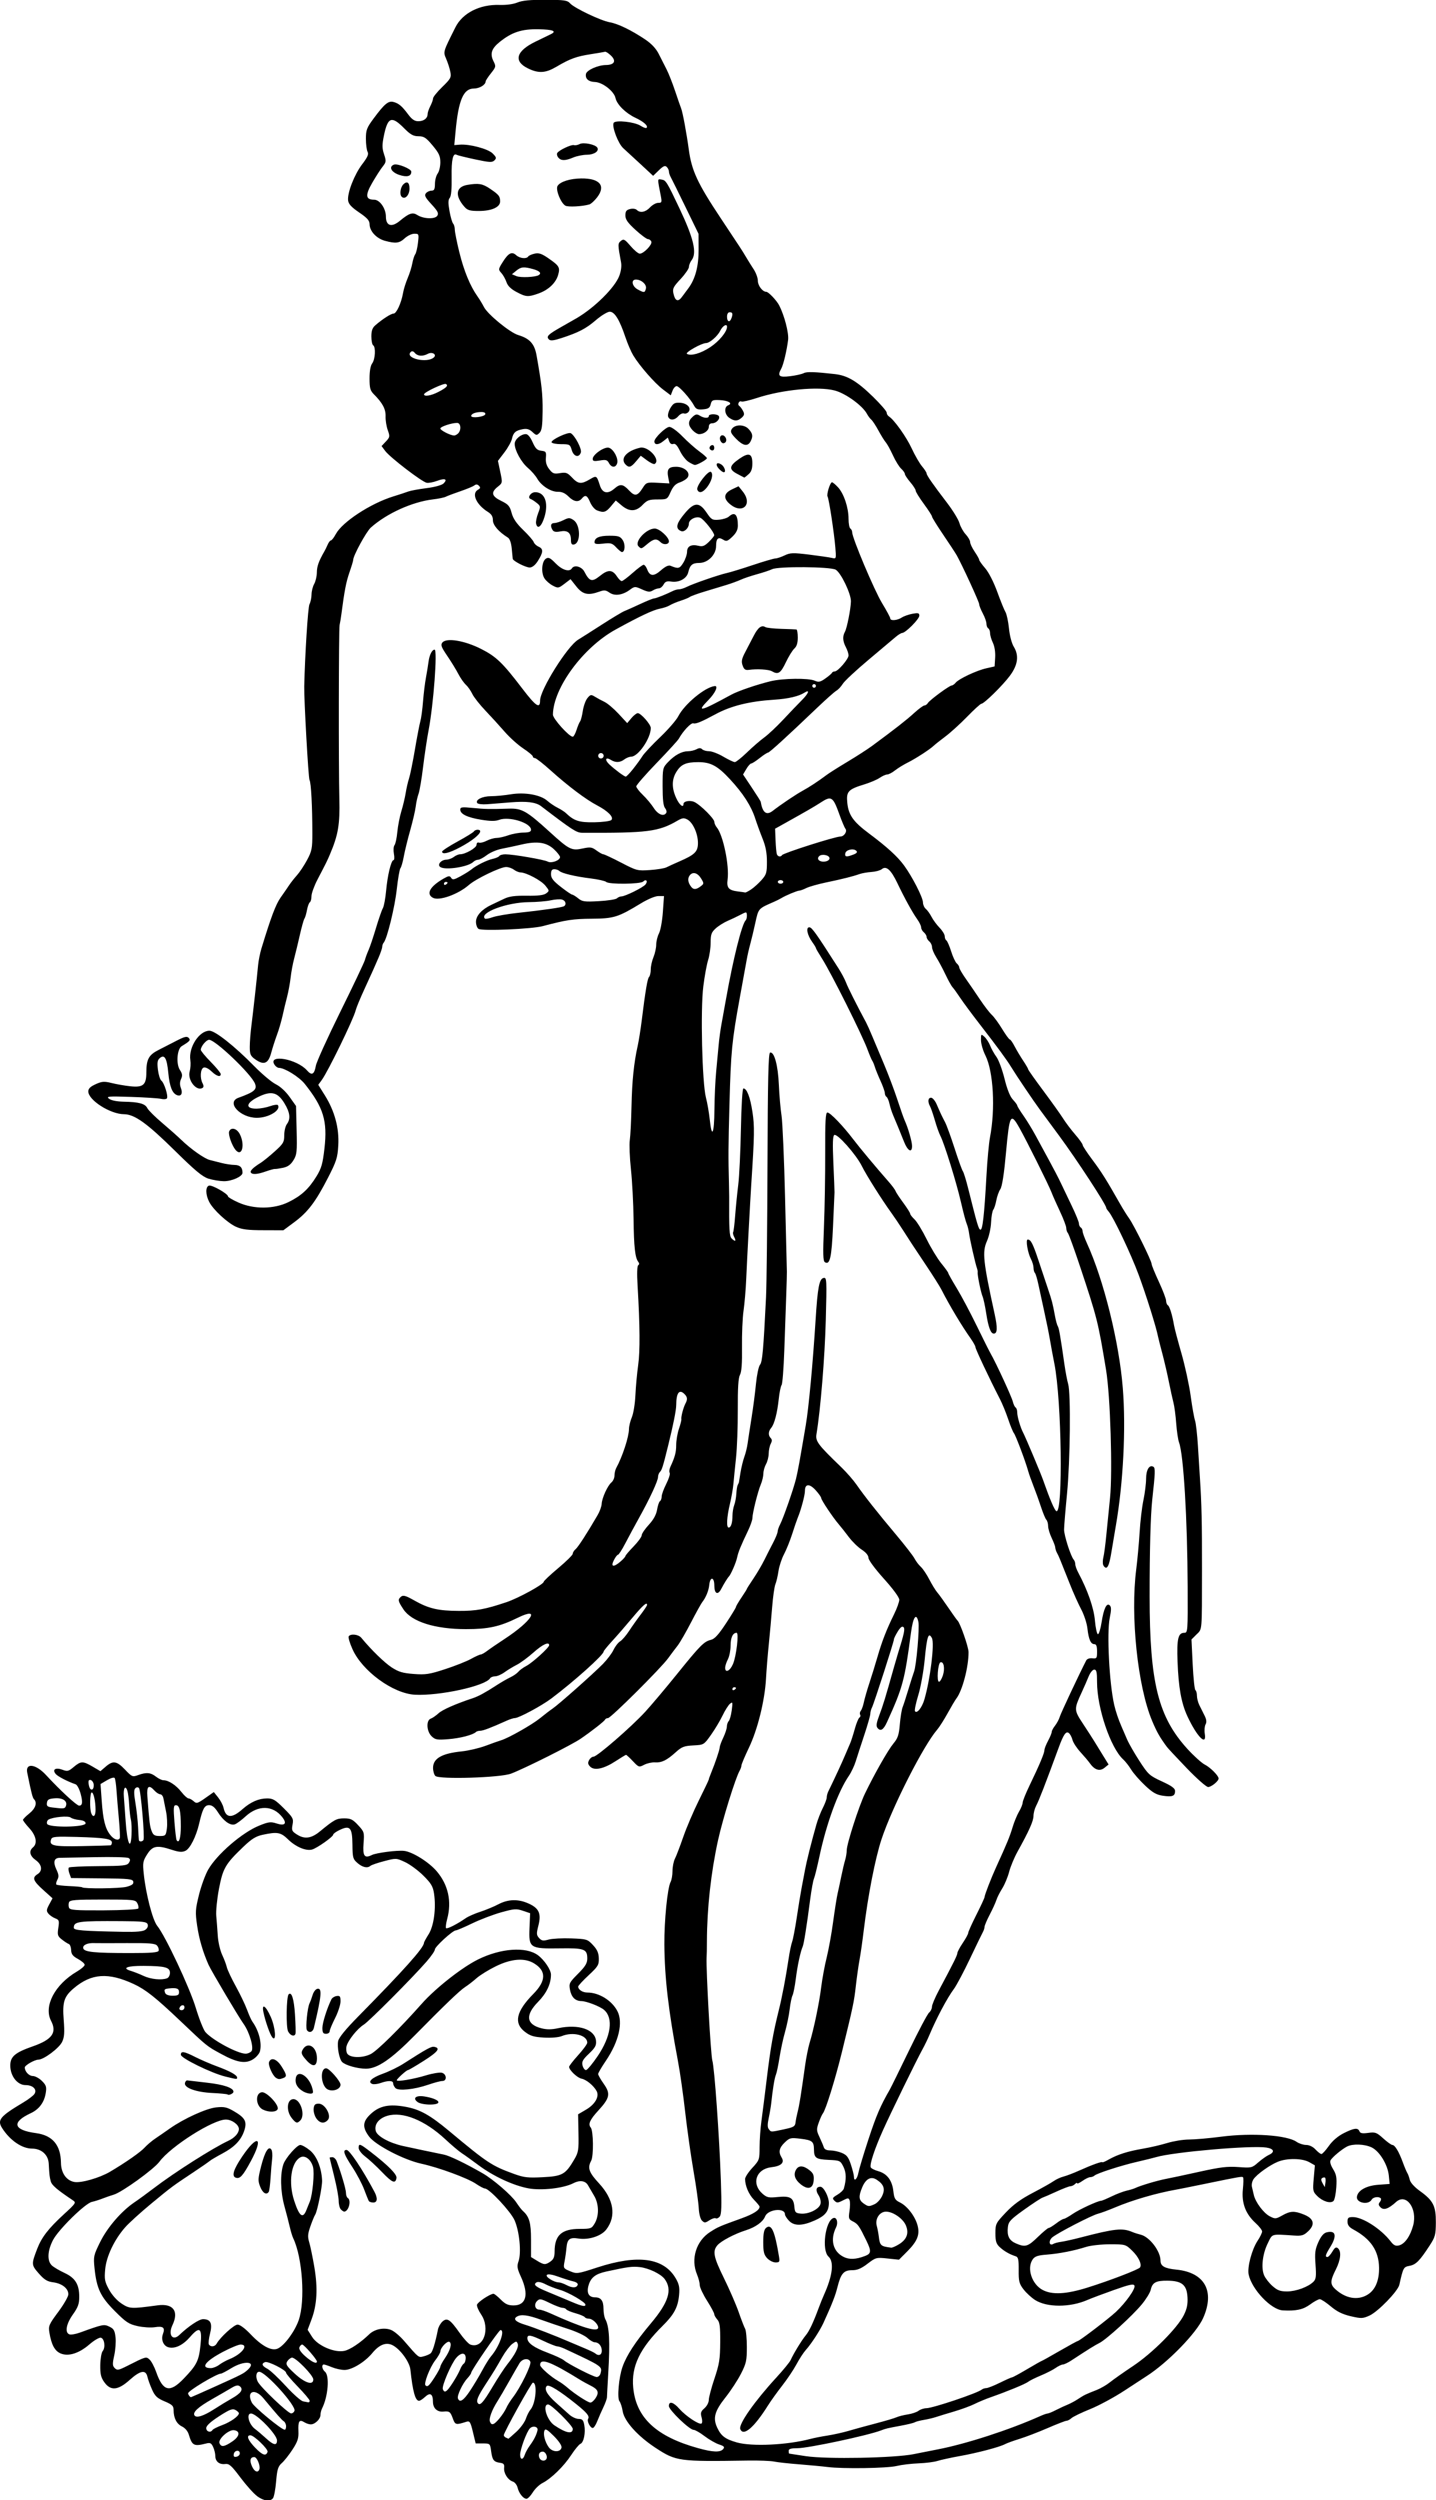 <?xml version="1.0"?>
<svg
    xmlns:rdf="http://www.w3.org/1999/02/22-rdf-syntax-ns#"
    xmlns="http://www.w3.org/2000/svg"
    xmlns:cc="http://creativecommons.org/ns#"
    xmlns:dc="http://purl.org/dc/elements/1.1/"
    xmlns:svg="http://www.w3.org/2000/svg"
    xmlns:inkscape="http://www.inkscape.org/namespaces/inkscape"
    xmlns:sodipodi="http://sodipodi.sourceforge.net/DTD/sodipodi-0.dtd"
    xmlns:ns1="http://sozi.baierouge.fr"
    xmlns:xlink="http://www.w3.org/1999/xlink"
    id="svg4322"
    viewBox="0 0 208.57 363.11"
    version="1.1"
  >
  <g
      id="layer1"
      transform="translate(1.673 -864.19)"
    >
    <path
        id="path4341"
        d="m35.664 1226.7c-0.49-0.362-1.58-1.577-2.422-2.701-1.299-1.735-1.632-2.03-2.204-1.957-0.849 0.109-1.436-0.366-1.436-1.161 0-0.338-0.142-0.926-0.315-1.306-0.26-0.57-0.434-0.662-0.988-0.52-1.815 0.463-2.07 0.332-2.559-1.315-0.138-0.464-0.537-0.935-0.968-1.141-0.79-0.379-1.231-1.232-1.231-2.382 0-0.614-0.193-0.803-1.303-1.272-1.073-0.453-1.394-0.753-1.82-1.699-0.284-0.632-0.59-1.475-0.679-1.874-0.238-1.068-1.038-0.925-2.579 0.461-1.692 1.521-2.763 1.617-3.682 0.33-0.491-0.688-0.606-1.179-0.587-2.492 0.013-0.9 0.17-1.812 0.348-2.026 0.444-0.535 0.259-1.848-0.275-1.949-0.236-0.045-0.98 0.395-1.653 0.978-1.502 1.3-3.039 1.783-4.174 1.313-0.85-0.352-1.345-1.265-1.632-3.011-0.163-0.99-0.077-1.193 1.288-3.03 0.804-1.083 1.463-2.232 1.463-2.552 0-0.843-0.916-1.571-2.189-1.738-0.883-0.116-1.306-0.375-2.104-1.284-1.086-1.238-1.093-1.343-0.237-3.575 0.649-1.693 1.647-2.979 3.947-5.086 1.674-1.534 1.736-1.633 1.238-1.967-2.332-1.563-3.062-2.191-3.214-2.764-0.172-0.649-0.196-0.858-0.293-2.582-0.071-1.27-1.069-2.162-2.418-2.162-1.461 0-3.188-1.177-4.332-2.952-0.774-1.201-0.348-1.721 3.084-3.768 0.729-0.435 1.449-0.988 1.599-1.23 0.403-0.646-0.236-1.274-1.295-1.274-1.194 0-2.221-1.313-2.221-2.84 0-1.306 0.679-1.883 3.292-2.797 2.786-0.974 3.516-1.995 2.636-3.683-1.113-2.134 0.537-5.285 3.757-7.175 0.616-0.362 1.12-0.801 1.119-0.976-0-0.175-0.437-0.555-0.969-0.845-0.757-0.412-0.975-0.695-0.998-1.299-0.016-0.425-0.167-0.818-0.335-0.874-0.168-0.056-0.619-0.348-1.002-0.649-0.624-0.491-0.679-0.666-0.524-1.696 0.156-1.04 0.114-1.17-0.448-1.384-0.341-0.13-0.785-0.435-0.988-0.679-0.317-0.382-0.302-0.566 0.114-1.337l0.482-0.894-1.355-1.218c-1.472-1.324-1.637-1.779-0.828-2.285 0.773-0.483 0.656-1.392-0.264-2.047-0.862-0.614-1.015-1.33-0.395-1.845 0.683-0.567 0.469-1.698-0.527-2.785-0.507-0.554-0.922-1.097-0.922-1.208 0-0.11 0.415-0.532 0.922-0.937 0.9-0.718 1.175-1.556 0.679-2.067-0.214-0.22-0.372-0.836-0.984-3.843-0.301-1.477 1.231-1.291 2.729 0.333 2.038 2.208 4.458 4.446 4.808 4.446 0.482 0 0.546-0.504 0.219-1.727-0.182-0.68-0.51-1.299-0.729-1.375-1.206-0.418-2.595-1.141-2.9-1.508-0.534-0.643-0.003-0.978 0.97-0.611 0.737 0.278 0.9 0.239 1.656-0.398 1.036-0.871 1.336-0.876 2.752-0.047l1.125 0.659 0.766-0.659c1.064-0.915 1.608-0.83 2.813 0.437 0.997 1.048 1.081 1.083 1.889 0.791 1.202-0.435 1.827-0.381 2.593 0.221 0.369 0.29 0.865 0.527 1.103 0.527 0.735 0 1.822 0.711 2.592 1.695 0.405 0.517 0.87 0.941 1.033 0.941 0.164 0 0.501 0.185 0.751 0.41 0.414 0.375 0.559 0.336 1.692-0.461l1.238-0.871 0.627 0.785c0.345 0.432 0.698 1.106 0.784 1.497 0.333 1.518 1.195 1.58 2.758 0.199 1.181-1.044 2.366-1.559 3.589-1.559 0.825 0 1.188 0.217 2.411 1.44 1.341 1.341 1.428 1.504 1.266 2.369-0.159 0.846-0.097 0.976 0.694 1.469 1.073 0.668 2.049 0.528 3.26-0.468 2.116-1.74 2.434-1.911 3.543-1.911 0.943 0 1.246 0.148 2.025 0.988 0.887 0.956 0.912 1.043 0.789 2.655-0.14 1.831 0.135 2.211 1.216 1.677 0.647-0.32 3.654-0.706 4.66-0.599 1.231 0.131 3.633 1.634 4.774 2.987 1.657 1.965 2.178 4.366 1.499 6.905-0.174 0.65-0.247 1.25-0.163 1.334 0.154 0.154 1.623-0.592 2.85-1.448 0.362-0.253 1.311-0.67 2.108-0.928 0.797-0.258 1.982-0.749 2.633-1.091 1.438-0.756 2.901-0.79 4.416-0.103 1.502 0.682 1.846 1.466 1.403 3.194-0.299 1.168-0.288 1.378 0.102 1.808 0.371 0.41 0.59 0.446 1.39 0.225 0.522-0.144 1.998-0.221 3.281-0.172 2.254 0.087 2.359 0.12 3.153 0.969 0.617 0.661 0.828 1.14 0.849 1.931 0.025 0.955-0.111 1.181-1.484 2.458-0.831 0.774-1.511 1.512-1.511 1.64 0 0.45 0.639 0.866 1.331 0.866 1.692 0 3.554 1.148 4.358 2.688 0.866 1.658 0.213 4.456-1.699 7.271-0.601 0.884-1.092 1.73-1.092 1.878 0 0.149 0.371 0.797 0.825 1.44 1 1.418 0.871 2.043-0.793 3.853-1.237 1.345-1.52 1.981-1.106 2.479 0.39 0.47 0.435 4.124 0.059 4.827-0.555 1.038-0.33 1.686 1.138 3.272 2.163 2.336 2.547 4.761 1.063 6.706-0.732 0.96-2.559 1.548-4.066 1.308-1.242-0.198-1.606 0.084-1.716 1.328-0.05 0.567-0.179 1.476-0.286 2.018-0.189 0.958-0.164 1 0.805 1.405 0.973 0.407 1.078 0.392 3.948-0.544 5.918-1.93 9.658-1.41 11.402 1.585 0.488 0.838 0.585 1.315 0.487 2.4-0.161 1.779-0.722 2.839-2.368 4.468-3.343 3.309-4.586 5.905-4.299 8.979 0.409 4.385 3.341 7.124 9.434 8.812 2.146 0.595 3.216 0.633 3.634 0.129 0.25-0.302 0.137-0.427-0.607-0.673-0.503-0.166-1.45-0.711-2.104-1.21-0.654-0.5-1.368-0.908-1.586-0.908-0.595 0-3.588-2.881-3.588-3.454 0-0.767 0.652-0.594 1.529 0.405 0.923 1.051 2.864 2.343 3.205 2.133 0.132-0.081 0.139-0.478 0.016-0.907-0.181-0.632-0.111-0.856 0.415-1.312 0.352-0.306 0.633-0.842 0.633-1.207 0-0.361 0.369-1.755 0.82-3.098 0.706-2.103 0.822-2.833 0.838-5.268 0.015-2.294-0.065-2.918-0.425-3.315-0.243-0.269-0.443-0.623-0.443-0.787s-0.473-1.044-1.052-1.956c-0.578-0.912-1.053-1.928-1.054-2.259-0.001-0.331-0.18-1.027-0.398-1.548-0.936-2.241-0.12-4.869 1.914-6.166 1.17-0.746 1.308-0.806 4.543-1.974 1.756-0.634 2.635-1.202 2.635-1.702 0-0.09-0.362-0.533-0.804-0.985-0.769-0.786-1.305-2.034-1.305-3.038 0-0.258 0.474-0.983 1.054-1.612 1.022-1.109 1.054-1.2 1.054-3.006 0-1.024 0.12-2.73 0.266-3.792 0.146-1.061 0.504-3.886 0.794-6.278 0.528-4.352 0.913-6.541 1.714-9.751 0.487-1.952 1.035-4.819 1.436-7.511 0.151-1.015 0.384-2.141 0.518-2.504 0.134-0.362 0.439-1.963 0.678-3.558s0.549-3.492 0.69-4.216 0.366-1.918 0.501-2.651c0.24-1.301 0.896-3.918 1.646-6.573 0.205-0.725 0.628-1.817 0.94-2.427 0.312-0.61 0.567-1.294 0.567-1.519 0-0.225 0.1-0.615 0.223-0.867 0.934-1.914 1.944-4.092 2.412-5.201 0.306-0.725 0.661-1.555 0.789-1.845 0.128-0.29 0.42-1.203 0.648-2.029 0.228-0.826 0.534-1.575 0.679-1.665 0.145-0.09 0.193-0.279 0.106-0.42-0.087-0.141-0.044-0.4 0.097-0.575 0.141-0.175 0.34-0.733 0.444-1.24 0.103-0.507 0.462-1.752 0.796-2.767 0.335-1.015 0.866-2.734 1.18-3.821 0.658-2.274 1.315-3.962 2.401-6.169 0.421-0.857 0.766-1.812 0.766-2.123 0-0.339-0.897-1.563-2.24-3.054-1.296-1.44-2.24-2.72-2.24-3.037-0-0.343-0.367-0.788-0.978-1.186-0.538-0.35-1.378-1.171-1.868-1.823-0.489-0.652-1.145-1.482-1.457-1.845-0.856-0.995-2.547-3.522-2.557-3.821-0.005-0.145-0.368-0.659-0.807-1.142-0.901-0.99-1.558-0.95-1.558 0.096 0 0.646-0.576 2.794-1.059 3.945-0.122 0.29-0.477 1.329-0.79 2.309-0.313 0.98-0.846 2.304-1.185 2.942-0.339 0.638-0.701 1.734-0.804 2.435-0.103 0.701-0.306 1.571-0.452 1.933-0.146 0.362-0.357 1.845-0.469 3.294-0.112 1.449-0.332 3.881-0.488 5.402-0.156 1.522-0.339 3.775-0.407 5.007-0.176 3.197-1.212 7.383-2.484 10.043-0.597 1.248-1.085 2.406-1.085 2.573s-0.118 0.51-0.262 0.762c-0.609 1.065-2.464 7.034-3.132 10.077-1.033 4.706-1.602 9.86-1.621 14.692-0.005 1.372-0.011 1.683-0.046 2.372-0.089 1.749 0.606 14.21 0.833 14.939 0.307 0.986 1.014 10.927 1.243 17.465 0.129 3.693 0.091 4.892-0.167 5.202-0.184 0.222-0.445 0.335-0.58 0.252-0.135-0.083-0.55 0.048-0.923 0.292-0.606 0.397-0.72 0.402-1.078 0.043-0.236-0.236-0.428-0.979-0.467-1.805-0.037-0.772-0.38-3.208-0.762-5.413s-0.927-6.059-1.21-8.565c-0.283-2.506-0.75-5.801-1.038-7.323-1.393-7.371-1.947-12.114-1.985-16.998-0.027-3.41 0.453-8.225 0.903-9.065 0.153-0.285 0.278-1.007 0.278-1.604s0.162-1.405 0.36-1.796c0.198-0.391 0.742-1.814 1.209-3.162 0.467-1.348 1.49-3.743 2.275-5.323 0.784-1.58 1.426-2.93 1.426-3.001 0-0.07 0.137-0.462 0.304-0.87 0.638-1.554 1.26-3.393 1.277-3.772 0.01-0.217 0.247-0.87 0.527-1.449 0.28-0.58 0.513-1.297 0.518-1.594 0.005-0.297 0.126-0.658 0.27-0.801 0.144-0.143 0.341-0.849 0.439-1.568 0.162-1.19 0.139-1.275-0.254-0.951-0.237 0.196-0.724 0.966-1.081 1.713-0.357 0.747-1.112 2.01-1.679 2.807-1.028 1.447-1.032 1.45-2.571 1.53-1.321 0.069-1.681 0.207-2.522 0.967-1.325 1.197-2.061 1.561-3.029 1.498-0.449-0.029-1.16 0.127-1.581 0.347-0.745 0.389-0.789 0.375-1.639-0.522-0.48-0.507-0.927-0.921-0.992-0.921s-0.74 0.407-1.499 0.905c-1.71 1.122-3.096 1.425-3.71 0.811-0.331-0.331-0.37-0.557-0.163-0.944 0.15-0.28 0.444-0.509 0.654-0.509 0.515 0 5.491-4.322 7.513-6.526 0.896-0.977 2.968-3.436 4.604-5.465 3.364-4.172 3.924-4.737 4.935-4.976 0.528-0.125 1.102-0.753 2.174-2.381 0.801-1.216 1.456-2.295 1.456-2.396s0.356-0.712 0.791-1.356 0.791-1.213 0.791-1.264c0-0.051 0.429-0.727 0.953-1.502s1.244-2.003 1.601-2.728c0.356-0.725 0.929-1.851 1.272-2.503 0.343-0.652 0.631-1.364 0.641-1.581 0.009-0.217 0.173-0.695 0.364-1.06 0.464-0.889 1.934-5.1 2.298-6.582 0.277-1.127 0.54-2.571 1.431-7.84 0.424-2.506 1.026-8.962 1.419-15.219 0.302-4.8 0.536-6.024 1.175-6.147 0.448-0.086 0.464 0.242 0.307 6.19-0.141 5.35-0.765 12.969-1.348 16.473-0.175 1.054 0.177 1.528 3.556 4.784 0.778 0.75 1.786 1.898 2.24 2.552 1.164 1.677 3.086 4.111 5.771 7.304 1.27 1.512 2.474 3.065 2.674 3.453 0.2 0.388 0.608 0.925 0.906 1.195 0.298 0.27 0.857 1.1 1.241 1.844 0.385 0.744 0.905 1.591 1.156 1.881 0.251 0.29 0.979 1.298 1.619 2.24 0.639 0.942 1.233 1.772 1.32 1.845 0.367 0.306 1.597 3.82 1.603 4.577 0.016 2.143-0.898 5.615-1.778 6.755-0.168 0.217-0.737 1.178-1.265 2.134-0.528 0.957-1.207 2.024-1.509 2.372-1.998 2.302-6.535 11.232-8.087 15.918-0.91 2.748-1.972 8.179-2.576 13.177-0.193 1.594-0.472 3.551-0.621 4.348-0.149 0.797-0.388 2.489-0.532 3.759-0.266 2.358-0.406 3.02-2.039 9.681-0.961 3.917-2.334 8.341-2.748 8.851-0.128 0.158-0.401 0.764-0.607 1.349-0.339 0.96-0.328 1.161 0.108 2.086 0.266 0.563 0.548 1.231 0.627 1.484 0.096 0.308 0.412 0.461 0.951 0.461 0.444 0 1.2 0.164 1.681 0.365 0.706 0.295 0.957 0.621 1.309 1.697 0.24 0.732 0.436 1.517 0.436 1.743 0 0.805 0.471 0.396 0.652-0.565 0.101-0.537 0.765-2.746 1.477-4.908 1.127-3.427 1.715-4.793 3.077-7.16 0.167-0.29 1.425-2.846 2.796-5.68s2.681-5.309 2.912-5.501c0.231-0.191 0.419-0.574 0.419-0.85s0.445-1.335 0.988-2.354c2.155-4.037 2.698-5.13 2.7-5.434 0.001-0.174 0.357-0.843 0.792-1.488 0.435-0.644 0.791-1.302 0.791-1.461 0-0.159 0.534-1.346 1.186-2.637 0.652-1.291 1.186-2.446 1.186-2.566 0-0.293 0.98-2.814 1.727-4.445 1.478-3.224 1.944-4.355 2.333-5.665 0.229-0.77 0.654-1.803 0.945-2.296s0.529-1.084 0.529-1.313c0-0.229 0.465-1.378 1.033-2.554 1.397-2.892 2.129-4.636 2.129-5.072 0-0.2 0.237-0.805 0.527-1.346 0.29-0.541 0.527-1.117 0.527-1.281s0.221-0.581 0.491-0.926c0.27-0.346 0.578-0.925 0.684-1.287 0.151-0.515 2.675-5.894 3.834-8.169 0.12-0.235 0.481-0.364 0.89-0.319 0.642 0.071 0.689 0 0.689-0.988-0-0.759-0.111-1.064-0.386-1.064-0.531 0-0.832-0.678-1.012-2.282-0.084-0.748-0.49-1.993-0.902-2.767s-1.148-2.415-1.635-3.647c-1.487-3.757-1.616-4.069-1.875-4.542-0.138-0.252-0.255-0.607-0.26-0.791-0.005-0.183-0.238-0.807-0.518-1.387s-0.513-1.357-0.518-1.726c-0.005-0.37-0.122-0.785-0.259-0.922s-0.482-0.962-0.765-1.831c-0.283-0.87-0.774-2.233-1.09-3.031-0.316-0.797-0.673-1.805-0.793-2.24-0.39-1.412-1.807-5.171-2.069-5.489-0.14-0.17-0.513-1.08-0.829-2.022s-0.85-2.247-1.187-2.899c-1.478-2.864-3.559-7.272-3.558-7.537 0.001-0.159-0.326-0.752-0.726-1.318-1.304-1.844-3.07-4.798-4.238-7.089-0.222-0.435-1.182-1.957-2.134-3.383-2.172-3.253-2.32-3.478-3.443-5.24-0.507-0.795-1.257-1.908-1.666-2.473-1.401-1.936-3.653-5.506-4.304-6.824-0.82-1.659-3.578-4.769-3.998-4.509-0.224 0.138-0.26 1.236-0.134 4.062 0.095 2.13 0.169 4.05 0.165 4.268-0.005 0.217-0.102 2.443-0.215 4.946-0.207 4.553-0.455 5.648-1.18 5.2-0.275-0.17-0.303-1.196-0.14-5.113 0.112-2.696 0.195-7.54 0.184-10.764-0.016-4.624 0.052-5.864 0.32-5.864 0.4 0 2.228 1.892 3.72 3.851 0.994 1.304 3.261 4.022 5.195 6.226 0.475 0.542 0.914 1.135 0.974 1.318 0.06 0.183 0.565 0.95 1.121 1.705 0.556 0.755 1.012 1.475 1.012 1.601s0.284 0.495 0.63 0.821c0.347 0.326 1.139 1.621 1.76 2.879 0.621 1.258 1.583 2.842 2.137 3.52 0.554 0.678 1.007 1.309 1.007 1.402 0 0.093 0.553 1.08 1.229 2.193 0.676 1.113 1.979 3.566 2.897 5.45 0.917 1.884 1.839 3.722 2.048 4.085 0.766 1.329 3.021 6.214 3.194 6.92 0.098 0.4 0.284 0.792 0.412 0.872 0.129 0.08 0.234 0.396 0.234 0.704 0 0.629 0.451 2.172 0.867 2.968 0.367 0.702 2.536 5.851 2.886 6.852 0.978 2.795 1.688 4.454 1.941 4.536 0.985 0.32 0.759-16.086-0.294-21.402-0.23-1.16-0.526-2.761-0.659-3.558-0.133-0.797-0.491-2.576-0.797-3.953-0.305-1.377-0.695-3.176-0.866-3.998s-0.4-1.583-0.509-1.691c-0.109-0.108-0.198-0.444-0.199-0.746-0.001-0.302-0.167-0.866-0.368-1.252-0.485-0.929-0.806-2.855-0.476-2.855 0.445 0 0.754 0.599 1.562 3.031 0.434 1.304 1.047 3.143 1.362 4.085 0.616 1.839 0.691 2.129 1.028 3.963 0.121 0.657 0.305 1.335 0.41 1.504 0.184 0.297 0.363 1.327 0.977 5.601 0.156 1.087 0.396 2.343 0.532 2.791 0.4 1.311 0.3 11.174-0.162 15.92-0.233 2.392-0.426 4.741-0.43 5.22-0.006 0.856 0.967 3.893 1.405 4.386 0.122 0.138 0.223 0.434 0.224 0.659 0.001 0.225 0.191 0.764 0.423 1.199 1.384 2.596 2.264 5.124 2.43 6.984 0.097 1.087 0.294 1.976 0.437 1.976s0.381-0.771 0.527-1.713c0.316-2.031 0.744-2.914 1.197-2.466 0.23 0.228 0.227 0.673-0.012 1.826-0.444 2.141-0.061 9.54 0.654 12.631 0.226 0.977 0.615 2.124 1.071 3.162 0.191 0.435 0.55 1.265 0.797 1.845s1.056 1.99 1.798 3.135c1.271 1.96 1.46 2.131 3.26 2.958 1.427 0.655 1.911 1.009 1.911 1.396 0 0.739-0.397 0.892-1.771 0.686-0.962-0.144-1.492-0.452-2.622-1.52-0.779-0.736-1.674-1.764-1.99-2.284-0.316-0.52-0.835-1.182-1.153-1.472-1.832-1.669-3.797-7.474-3.797-11.216 0-1.476-0.079-1.828-0.409-1.828-0.226 0-0.587 0.442-0.807 0.988-0.219 0.543-0.684 1.608-1.034 2.365-1.106 2.394-1.1 2.531 0.197 4.494 0.644 0.975 1.399 2.145 1.677 2.602 0.279 0.456 0.854 1.393 1.279 2.081l0.772 1.251-0.599 0.485c-0.681 0.552-1.431 0.316-2.124-0.669-0.213-0.303-0.827-1.029-1.364-1.614-0.537-0.584-1.056-1.38-1.153-1.768-0.097-0.388-0.335-0.837-0.528-0.997-0.406-0.337-0.773 0.188-1.479 2.115-1.972 5.38-2.848 7.639-3.286 8.474-0.202 0.385-0.37 1.037-0.373 1.449-0.006 0.741-0.653 2.189-2.32 5.188-0.47 0.846-1.019 2.167-1.219 2.935s-0.653 1.854-1.006 2.414c-0.353 0.56-0.734 1.315-0.846 1.677-0.112 0.362-0.544 1.311-0.96 2.108-0.416 0.797-0.757 1.599-0.758 1.782-0 0.183-0.116 0.539-0.257 0.791s-0.988 1.999-1.883 3.884c-0.894 1.884-1.935 3.841-2.313 4.348-0.969 1.302-2.519 4.218-3.57 6.72-0.244 0.58-0.673 1.469-0.954 1.976-0.878 1.585-4.617 9.239-5.775 11.82-1.195 2.664-1.941 4.909-1.786 5.374 0.053 0.16 0.552 0.419 1.108 0.575 1.279 0.359 2.008 1.33 2.187 2.909 0.12 1.062 0.256 1.294 0.959 1.634 1.053 0.509 2.196 1.998 2.553 3.326 0.364 1.352-0.024 2.311-1.551 3.839l-1.148 1.148-1.665-0.178c-1.621-0.174-1.698-0.153-2.898 0.762-0.926 0.707-1.487 0.941-2.26 0.941-1.21 0-1.623 0.488-2.123 2.504-0.295 1.191-0.784 2.435-2.018 5.139-0.516 1.129-1.777 3.065-2.576 3.953-0.326 0.362-0.929 1.29-1.341 2.061s-1.343 2.164-2.07 3.095c-0.727 0.931-1.661 2.233-2.076 2.894-2.025 3.226-3.588 4.555-4.023 3.421-0.268-0.698 2.066-4.025 5.266-7.508 0.994-1.082 1.915-2.209 2.047-2.504 0.414-0.928 1.605-2.881 2.182-3.575 0.533-0.641 1.096-1.834 1.926-4.077 0.214-0.58 0.55-1.41 0.746-1.845 1.247-2.767 1.483-4.78 0.649-5.534-1.023-0.925-0.466-5.232 0.725-5.606 0.477-0.15 0.71 0.671 0.38 1.342-0.887 1.8-0.47 3.502 1.049 4.288 0.847 0.438 1.826 0.399 3.183-0.126 0.869-0.336 0.899-0.71 0.176-2.196-1.05-2.16-1.25-2.448-1.943-2.796-0.643-0.323-0.684-0.44-0.523-1.512 0.096-0.639 0.104-1.345 0.018-1.57-0.14-0.366-0.242-0.364-0.985 0.02-0.73 0.377-0.874 0.382-1.217 0.04-0.343-0.343-0.292-0.446 0.428-0.871 0.449-0.266 0.87-0.665 0.934-0.887 0.385-1.326 0.367-2.318-0.057-3.171-0.446-0.896-0.508-0.925-2.164-1.002-1.836-0.086-2.101-0.274-2.114-1.501-0.012-1.172-0.244-1.359-1.939-1.568-1.451-0.178-1.589-0.146-2.306 0.541-0.82 0.786-0.946 1.4-0.449 2.195 0.46 0.737-0.079 1.24-1.501 1.401-2.224 0.251-2.937 2.409-1.273 3.854 0.635 0.551 0.895 0.607 2.21 0.469 1.786-0.187 2.297 0.112 2.41 1.409 0.072 0.826 0.169 0.931 0.929 1.004 1.132 0.109 2.676-0.648 2.866-1.406 0.088-0.352-0.032-0.882-0.289-1.275-0.465-0.709-0.35-1.222 0.273-1.222 0.489 0 1.259 1.509 1.234 2.416-0.034 1.187-0.558 1.818-2.063 2.483-1.84 0.814-2.997 0.822-3.745 0.024-0.315-0.336-0.573-0.746-0.573-0.913 0-1.015-2.488-0.742-2.891 0.316-0.292 0.767-1.392 1.557-2.775 1.992-1.609 0.506-3.593 1.546-4.13 2.166-0.752 0.867-0.589 1.692 0.955 4.833 0.79 1.607 1.744 3.804 2.118 4.882 0.374 1.078 0.795 2.166 0.935 2.418 0.14 0.252 0.254 1.452 0.254 2.666 0 1.977-0.091 2.385-0.862 3.891-0.474 0.925-1.474 2.453-2.221 3.395-1.598 2.015-1.876 3.018-1.224 4.415 0.571 1.223 1.171 1.674 2.857 2.151 2.208 0.624 7.327 0.378 10.69-0.513 0.517-0.137 1.643-0.358 2.504-0.492 0.86-0.134 2.216-0.435 3.014-0.671 0.797-0.235 2.576-0.723 3.953-1.083 1.377-0.36 2.741-0.764 3.031-0.898 0.29-0.134 1.02-0.319 1.623-0.41 0.603-0.091 1.314-0.331 1.581-0.534 0.267-0.202 0.782-0.37 1.144-0.373 0.94-0.01 7.415-2.186 8.025-2.699 0.138-0.116 0.434-0.213 0.659-0.217 0.225 0 1.12-0.356 1.99-0.785 0.87-0.428 1.667-0.781 1.771-0.785 0.105 0 1.093-0.539 2.196-1.192 1.103-0.652 2.046-1.186 2.095-1.186s1.219-0.652 2.6-1.449 2.573-1.449 2.648-1.449c0.234 0 4.443-3.209 5.51-4.202 1.432-1.331 2.891-3.384 2.72-3.829-0.118-0.306-0.68-0.188-2.991 0.631-1.565 0.554-3.297 1.205-3.849 1.446-2.525 1.103-5.888 1.105-7.607 0-0.532-0.341-1.287-1.039-1.679-1.552-0.624-0.818-0.71-1.164-0.694-2.791 0.014-1.525-0.063-1.883-0.429-2-0.874-0.278-1.687-0.743-2.314-1.324-0.522-0.483-0.636-0.847-0.636-2.016 0-1.375 0.054-1.483 1.515-3.025 1.086-1.146 2.187-1.95 3.887-2.837 1.304-0.681 2.675-1.452 3.047-1.714 0.371-0.261 1.023-0.561 1.449-0.667 0.426-0.105 1.486-0.513 2.356-0.905 1.776-0.801 3.294-1.34 3.294-1.169 0 0.062 0.431-0.128 0.957-0.424 1.279-0.718 2.748-1.179 4.973-1.559 1.015-0.173 2.588-0.541 3.497-0.818 0.909-0.277 2.327-0.503 3.151-0.503s2.95-0.187 4.723-0.416c4.42-0.57 9.507-0.219 10.893 0.752 0.357 0.25 0.984 0.454 1.393 0.454 0.456 0 0.981 0.256 1.355 0.659 0.336 0.362 0.722 0.659 0.859 0.659s0.621-0.529 1.077-1.175c0.522-0.741 1.317-1.422 2.15-1.845 1.509-0.765 2.083-0.836 2.295-0.283 0.112 0.292 0.423 0.349 1.274 0.233 1.024-0.14 1.221-0.068 2.181 0.799 0.58 0.524 1.175 0.953 1.322 0.953 0.372 0 0.946 0.949 1.516 2.504 0.266 0.725 0.565 1.436 0.665 1.581s0.257 0.578 0.348 0.963c0.102 0.429 0.678 1.067 1.492 1.651 1.919 1.379 2.317 2.168 2.3 4.561-0.012 1.789-0.1 2.115-0.892 3.333-1.45 2.231-1.997 2.787-2.912 2.958-0.895 0.168-0.939 0.248-1.495 2.745-0.211 0.945-3.109 3.934-4.356 4.492-0.968 0.434-1.185 0.44-2.712 0.084-1.205-0.281-1.998-0.673-2.896-1.43-0.68-0.573-1.399-1.043-1.598-1.043s-0.83 0.344-1.403 0.766c-1.016 0.747-2.042 0.97-3.97 0.862-1.687-0.095-4.487-3.034-4.954-5.2-0.227-1.054 0.454-3.636 1.294-4.906 0.363-0.548 0.66-1.159 0.66-1.356 0-0.197-0.428-0.748-0.952-1.225-1.449-1.319-2.047-2.902-1.845-4.882 0.091-0.892 0.103-1.685 0.026-1.763-0.147-0.147-0.382-0.107-5.663 0.98-1.812 0.373-3.65 0.741-4.085 0.818-2.869 0.51-6.329 1.518-8.828 2.574-0.942 0.398-2.069 0.815-2.504 0.926-0.921 0.236-5.713 2.71-6.598 3.406-0.613 0.482-0.497 1.357 0.128 0.97 0.17-0.105 0.687-0.242 1.149-0.304 0.462-0.062 1.73-0.345 2.817-0.628 4.942-1.288 6.071-1.407 7.511-0.792 0.29 0.124 0.824 0.294 1.186 0.379 1.299 0.303 2.899 2.39 2.899 3.782 0 0.791 0.601 1.132 2.288 1.298 4.129 0.408 5.638 3.119 3.909 7.027-0.974 2.202-5.179 6.513-8.271 8.478-0.237 0.15-1.648 1.073-3.135 2.05-1.488 0.977-3.736 2.192-4.996 2.7-1.26 0.508-2.483 1.097-2.718 1.31-0.235 0.213-0.56 0.387-0.723 0.387-0.163 0-1.398 0.478-2.746 1.063s-3.183 1.29-4.078 1.566c-0.895 0.277-1.844 0.621-2.108 0.765-0.77 0.42-3.972 1.266-6.543 1.728-1.304 0.234-2.77 0.554-3.256 0.709-0.486 0.156-1.732 0.315-2.767 0.354-1.035 0.039-2.476 0.212-3.2 0.385-1.404 0.335-7.819 0.429-10.014 0.147-0.725-0.093-2.563-0.266-4.085-0.385-1.522-0.119-3.182-0.302-3.689-0.407-0.507-0.105-2.227-0.169-3.821-0.144-10.018 0.161-10.411 0.107-13.385-1.845-2.613-1.716-4.547-3.871-4.78-5.327-0.096-0.599-0.304-1.246-0.463-1.437-0.365-0.44-0.099-3.464 0.44-5 0.586-1.671 1.871-3.64 4.13-6.325 2.58-3.067 3.142-4.896 1.98-6.443-0.548-0.73-2.295-1.569-3.574-1.718-1.11-0.129-1.739-0.046-4.903 0.644-1.541 0.337-2.219 0.857-2.551 1.96-0.343 1.139 0.002 1.787 0.949 1.787 0.84 0 1.206 0.501 1.206 1.651 0 0.56 0.119 1.242 0.265 1.514 0.591 1.103 0.703 3.198 0.425 7.904-0.098 1.667-0.182 3.208-0.185 3.426-0.003 0.217-0.235 0.87-0.514 1.45-0.279 0.58-0.682 1.499-0.895 2.042-0.213 0.544-0.507 0.988-0.654 0.988-0.362 0-0.877-1.002-0.679-1.321 0.244-0.395-0.14-0.874-1.715-2.142-2.401-1.932-4.001-2.919-4.279-2.641-0.428 0.428 0.027 1.262 1.325 2.422 0.683 0.611 1.557 1.393 1.943 1.737 0.386 0.345 0.995 0.627 1.354 0.627 0.531 0 0.684 0.164 0.817 0.875 0.212 1.129-0.076 2.557-0.553 2.74-0.205 0.079-0.811 0.812-1.346 1.63-1.075 1.642-2.895 3.415-4.176 4.069-0.457 0.233-1.089 0.842-1.405 1.353s-0.724 0.929-0.907 0.929c-0.469 0-1.104-0.795-1.302-1.629-0.092-0.389-0.408-0.783-0.701-0.876-0.714-0.227-1.334-1.22-1.248-1.999 0.055-0.499-0.069-0.651-0.589-0.721-0.918-0.124-1.127-0.395-1.3-1.686-0.149-1.11-0.165-1.125-1.198-1.125h-1.046l-0.402-1.66c-0.354-1.463-0.464-1.64-0.929-1.494-1.567 0.494-1.648 0.473-2.003-0.51-0.341-0.944-0.489-1.05-1.347-0.964-0.907 0.091-1.526-0.488-1.526-1.428 0-1.149-0.41-1.394-1.157-0.693-0.325 0.305-0.712 0.555-0.861 0.555-0.547 0-0.911-1.31-1.26-4.535-0.12-1.11-1.466-2.958-2.571-3.529-0.944-0.488-1.937-0.107-2.962 1.136-1.073 1.301-2.961 2.448-4.03 2.448-0.484 0-1.305-0.178-1.825-0.395-0.52-0.217-1.05-0.395-1.177-0.395-0.374 0-0.265 0.698 0.164 1.054 0.693 0.575 0.451 3.594-0.428 5.333-0.127 0.252-0.231 0.678-0.231 0.947 0 0.592-0.796 1.362-1.408 1.362-0.244 0-0.674-0.144-0.956-0.319-0.709-0.443-0.902-0.141-0.838 1.311 0.045 1.028-0.104 1.495-0.844 2.64-0.495 0.765-1.195 1.655-1.557 1.976-0.558 0.496-0.685 0.904-0.838 2.686-0.099 1.155-0.306 2.252-0.46 2.438-0.435 0.525-1.346 0.399-2.322-0.321zm0.332-3.888c0.178-0.517-0.346-1.779-0.739-1.779-0.582 0-0.709 0.491-0.34 1.324 0.359 0.811 0.88 1.031 1.079 0.455zm41.686-1.492c0.223-0.361-0.126-1.078-0.525-1.078-0.473 0-0.683 0.388-0.487 0.899 0.175 0.457 0.775 0.563 1.012 0.179zm-3.135-0.617c0.099-0.326 0.442-0.949 0.762-1.384 0.583-0.792 0.956-1.542 1.089-2.19 0.106-0.515-0.662-0.705-1.097-0.271-0.472 0.472-1.426 3.041-1.426 3.841 0 0.769 0.438 0.772 0.672 0zm56.515-0.1c1.087-0.219 2.629-0.524 3.426-0.677 4.157-0.798 10.466-2.846 14.929-4.846 0.457-0.205 0.936-0.372 1.064-0.372s0.681-0.228 1.228-0.507c0.547-0.279 1.313-0.635 1.703-0.791 0.39-0.156 1.064-0.52 1.499-0.808 0.878-0.581 1.104-0.691 2.661-1.296 0.594-0.231 1.483-0.744 1.976-1.142 0.493-0.398 2.005-1.461 3.359-2.363 2.808-1.871 6.438-5.514 7.369-7.396 0.45-0.911 0.586-1.58 0.527-2.593-0.105-1.797-0.817-2.378-2.936-2.397-1.653-0.015-2.174 0.275-2.408 1.339-0.087 0.396-0.658 1.329-1.269 2.074-1.354 1.651-5.159 5.123-6.171 5.632-0.68 0.342-1.589 0.908-4.046 2.519-0.515 0.338-1.09 0.614-1.277 0.614-0.187 0-0.655 0.223-1.04 0.494-0.385 0.272-1.352 0.766-2.149 1.098-0.797 0.332-1.627 0.745-1.845 0.916-0.402 0.318-2.997 1.388-5.423 2.237-0.736 0.257-1.803 0.702-2.372 0.988-0.568 0.286-1.923 0.782-3.01 1.102-1.087 0.32-2.273 0.683-2.635 0.806-0.362 0.123-1.132 0.303-1.711 0.4-0.579 0.097-1.172 0.253-1.318 0.348-0.146 0.095-1.096 0.326-2.11 0.513-1.892 0.349-2.087 0.396-2.767 0.658-1.948 0.751-10.615 2.596-12.188 2.594-0.916 0-1.252 0.101-1.252 0.379 0 0.209 0.03 0.39 0.066 0.403 0.036 0.012 1.133 0.181 2.438 0.374 3.082 0.457 12.856 0.27 15.68-0.299zm-97.903-0.101c0-0.565-0.766-0.483-0.877 0.093-0.068 0.352 0.04 0.46 0.392 0.392 0.267-0.051 0.485-0.27 0.485-0.485zm4.029-0.226c0.127-0.381-1.97-2.406-2.492-2.406-0.644 0-0.363 0.715 0.719 1.83 1.044 1.076 1.552 1.241 1.774 0.576zm42.699-0.628c0.052-0.275-0.4-0.95-1.118-1.668-0.951-0.951-1.239-1.118-1.366-0.789-0.211 0.549 0.077 1.648 0.635 2.426 0.528 0.737 1.711 0.757 1.848 0.03zm-47.828-0.875c1.089-0.74 1.212-1.507 0.262-1.643-0.768-0.11-2.341 1.293-2.114 1.885 0.233 0.607 0.69 0.547 1.851-0.242zm6.502-0.156c0-0.849-2.954-3.906-3.776-3.908-0.72 0-0.318 1.568 0.573 2.237 0.385 0.289 1.115 0.908 1.622 1.376 1.08 0.997 1.581 1.09 1.581 0.294zm34.726-1.219c0.607-0.549 1.242-1.409 1.41-1.911 0.168-0.501 0.478-1.111 0.688-1.354 0.765-0.887 1.028-3.906 0.34-3.906-0.217 0-4.223 7.234-4.223 7.625 0 0.13 0.148 0.297 0.329 0.37 0.181 0.073 0.334 0.142 0.34 0.154 0.006 0.011 0.507-0.429 1.115-0.978zm8.23-0.458c0-0.467-3.108-3.551-3.579-3.551-0.874 0-0.188 2.292 0.907 3.031 1.692 1.142 2.672 1.333 2.672 0.52zm-52.324 0.16c0.083-0.134 0.712-0.45 1.399-0.703 1.221-0.45 2.435-1.31 2.435-1.726 0-0.115-0.232-0.332-0.515-0.484-0.422-0.226-0.848-0.06-2.372 0.926-1.256 0.812-1.857 1.368-1.857 1.716 0 0.523 0.636 0.713 0.91 0.272zm10.686-0.535c0-0.283-0.148-0.609-0.329-0.725-0.306-0.196-0.987-0.965-2.962-3.346-1.248-1.504-2.51-1.036-1.687 0.625 0.326 0.657 4.279 3.922 4.781 3.949 0.109 0.01 0.198-0.221 0.198-0.503zm30.974-1.126c0.393-0.467 0.843-1.149 1-1.515 0.157-0.366 0.603-1.081 0.991-1.588 1.089-1.422 2.69-4.686 2.518-5.134-0.229-0.597-1.161-0.483-1.576 0.193-0.2 0.326-0.885 1.518-1.521 2.649-0.637 1.131-1.399 2.435-1.694 2.899-0.801 1.258-1.256 2.496-1.083 2.946 0.231 0.602 0.576 0.489 1.365-0.449zm-41.403-1.366c0.735-0.475 1.887-1.176 2.558-1.558 1.342-0.762 1.702-1.304 1.162-1.752-0.265-0.22-0.572-0.161-1.236 0.237-0.486 0.291-1.726 1.009-2.756 1.594-2.07 1.176-2.888 1.923-2.605 2.381 0.268 0.433 1.32 0.104 2.876-0.902zm11.648 0.248c0.278-0.724-4.194-5.675-5.126-5.675-0.453 0-0.558 0.759-0.2 1.449 0.433 0.835 4.377 4.583 4.84 4.6 0.186 0.01 0.404-0.161 0.486-0.374zm28.741-3.432c0.76-1.281 1.72-2.755 2.134-3.275 1.184-1.488 1.732-2.562 1.549-3.038-0.155-0.405-0.218-0.402-0.803 0.036-0.349 0.262-1.006 1.128-1.461 1.925-0.977 1.716-1.174 2.038-2.411 3.947-1.088 1.679-1.362 2.323-1.142 2.679 0.313 0.507 0.778 0.011 2.134-2.274zm-26.534 1.964c0-0.15-0.771-1.066-1.713-2.037-0.942-0.97-1.714-1.885-1.715-2.033-0.003-0.392-2.611-1.71-3.051-1.542-0.57 0.219-0.448 0.561 0.352 0.981 0.399 0.209 1.596 1.332 2.662 2.495s2.192 2.164 2.504 2.225c0.312 0.061 0.656 0.127 0.764 0.147 0.109 0.02 0.198-0.087 0.198-0.237zm41.529-0.384c0.547-0.835 0.378-1.257-0.723-1.812-0.484-0.244-1.115-0.589-1.401-0.766-4.426-2.738-5.948-3.307-5.931-2.217 0.005 0.34 1.568 1.715 2.631 2.314 0.362 0.204 0.955 0.631 1.318 0.949 1.02 0.894 2.995 2.18 3.354 2.185 0.178 0 0.517-0.291 0.754-0.652zm-18.238-1.06c0.531-0.799 1.33-2.134 1.776-2.965 0.446-0.831 1.016-1.748 1.268-2.038 1.2-1.384 2.083-3.821 1.384-3.821-0.235 0-4.264 5.87-4.264 6.213 0 0.115-0.236 0.461-0.525 0.769-0.717 0.763-1.554 2.538-1.394 2.955 0.256 0.668 0.804 0.321 1.756-1.113zm-37.207-0.536c4.201-1.895 4.323-1.958 4.957-2.548 1.283-1.195-0.551-1.352-2.414-0.206-0.707 0.435-1.383 0.791-1.504 0.791-0.617 0-4.78 2.493-4.78 2.863 0 0.203 0.272 0.563 0.425 0.563 0.04 0 1.533-0.658 3.316-1.463zm34.679-0.6c0.453-0.699 0.94-1.577 1.082-1.951 0.142-0.373 0.384-0.757 0.538-0.852 0.154-0.095 0.28-0.462 0.28-0.816 0-0.822-0.651-0.846-1.357-0.05-0.724 0.816-2.142 4.109-1.966 4.567 0.242 0.63 0.564 0.427 1.422-0.898zm-39.05-0.639c1.885-1.963 2.185-2.56 2.428-4.828 0.271-2.533-0.103-2.836-1.509-1.219-1.042 1.198-2.176 1.746-3.123 1.508-0.747-0.188-1.135-1.105-0.82-1.94 0.346-0.917 0.038-1.177-1.164-0.985-0.584 0.093-1.718 0.023-2.519-0.156-1.276-0.286-1.688-0.558-3.319-2.197-2.077-2.087-2.634-3.27-2.937-6.236-0.171-1.672-0.131-1.853 0.825-3.788 1.053-2.13 3.1-4.497 4.994-5.771 0.58-0.39 1.825-1.298 2.767-2.018 3.019-2.307 8.543-5.821 10.867-6.913 0.908-0.426 1.519-1.111 1.519-1.701 0-0.627-1.03-1.375-1.893-1.375-1.865 0-7.996 3.89-9.653 6.125-0.82 1.106-5.47 4.459-6.642 4.789-0.36 0.102-1.07 0.347-1.578 0.545s-1.224 0.425-1.593 0.503c-0.967 0.205-4.845 4.011-5.639 5.535-0.818 1.569-0.881 3.051-0.156 3.707 0.284 0.257 1.107 0.741 1.828 1.075 1.557 0.722 2.136 1.661 2.136 3.468 0 1.024-0.176 1.514-0.922 2.563-0.974 1.369-1.198 2.623-0.517 2.885 0.223 0.085 0.905-0.025 1.515-0.247 3.362-1.218 3.511-1.248 4.307-0.868 0.627 0.299 0.779 0.564 0.889 1.545 0.073 0.651-0.012 1.836-0.189 2.632-0.274 1.233-0.263 1.507 0.073 1.843 0.35 0.35 0.549 0.317 1.77-0.299 2.813-1.419 2.774-1.407 3.294-0.937 0.261 0.236 0.694 1.056 0.963 1.822 0.989 2.817 1.97 3.045 3.999 0.932zm36.426-0.169c0.459-0.709 0.835-1.404 0.835-1.544s0.295-0.691 0.656-1.222c0.795-1.171 1.071-2.149 0.676-2.393-0.321-0.198-1.309 0.84-1.323 1.39-0.005 0.19-0.349 0.783-0.764 1.318-0.745 0.96-1.67 3.335-1.403 3.602 0.291 0.291 0.515 0.096 1.323-1.151zm-17.612 0.295c0-0.606-2.618-3.266-3.118-3.167-0.211 0.042-0.515 0.292-0.675 0.556-0.248 0.409-0.083 0.674 1.11 1.779 1.469 1.36 2.683 1.737 2.683 0.832zm41.721-0.877c0.268-1.024 0.28-1.015-5.197-3.571-0.421-0.196-0.914-0.357-1.096-0.357-0.182 0-1.083-0.356-2.002-0.79-1.881-0.89-2.33-0.966-2.33-0.396 0 0.69 0.921 1.353 2.928 2.108 1.071 0.403 2.14 0.898 2.374 1.101 0.634 0.546 4.251 2.398 4.748 2.43 0.237 0.015 0.495-0.221 0.575-0.525zm-55.395-1.244c0.346-0.263 1.019-0.636 1.496-0.827 1.818-0.73 2.878-2.12 1.617-2.12-0.301 0-1.445 0.473-2.543 1.052-2.59 1.364-3.346 2.374-1.777 2.374 0.319 0 0.862-0.216 1.208-0.479zm14.2-0.482c0-0.303-1.872-2.465-2.134-2.465-0.14 0-0.324 0.182-0.41 0.406-0.1 0.262 0.207 0.726 0.865 1.307 0.943 0.833 1.679 1.163 1.679 0.753zm16.518-1.186c0.283-0.235 0.671-1.5 1.054-3.437 0.077-0.39 0.372-0.919 0.655-1.175 0.68-0.615 1.107-0.336 2.493 1.63 0.598 0.848 1.307 1.619 1.577 1.713 1.894 0.664 2.945-2.331 1.543-4.397-0.368-0.542-0.633-1.166-0.591-1.388 0.072-0.372 1.898-1.589 2.399-1.599 0.12 0 0.594 0.376 1.054 0.841 0.65 0.657 1.062 0.847 1.85 0.851 1.845 0.01 2.264-1.571 1.094-4.127-0.571-1.247-0.619-1.556-0.359-2.301 0.43-1.233 0.124-4.357-0.581-5.942-0.573-1.287-3.682-4.612-4.312-4.612-0.16 0-0.742-0.307-1.295-0.682-1.214-0.825-5.419-2.372-7.926-2.915-2.535-0.55-6.668-2.697-7.597-3.946-1.025-1.378-0.948-2.207 0.309-3.343 1.255-1.134 2.639-1.405 4.989-0.979 2.077 0.377 3.539 1.189 6.325 3.513 5.58 4.656 6.205 5.068 9.461 6.247 1.417 0.513 2.001 0.578 4.161 0.465 2.833-0.148 3.275-0.397 4.541-2.548 0.626-1.065 0.677-1.377 0.628-3.872l-0.053-2.715 1.163-0.682c1.302-0.763 1.951-1.902 1.53-2.684-0.425-0.789-1.498-1.677-2.179-1.803-0.627-0.117-1.82-1.247-1.82-1.724 0-0.135 0.593-0.901 1.318-1.701 0.725-0.8 1.318-1.613 1.318-1.807 0-1.093-2.073-1.63-3.698-0.957-0.453 0.188-1.522 0.278-2.585 0.217-1.482-0.084-1.988-0.236-2.772-0.834-1.657-1.264-1.278-2.97 1.22-5.504 1.869-1.896 1.905-3.343 0.11-4.438-1.366-0.833-3.276-0.691-5.534 0.41-1.042 0.508-2.309 1.29-2.817 1.737-0.507 0.447-1.246 1.019-1.641 1.27-0.776 0.494-2.96 2.587-7.308 7.004-3.444 3.498-5.462 4.879-7.124 4.874-1.234 0-2.979-0.496-3.457-0.974-0.414-0.414-0.749-2.182-0.577-3.043 0.099-0.493 1.088-1.71 2.816-3.466 6.831-6.939 9.648-10.094 9.648-10.803 0-0.092 0.304-0.649 0.676-1.238 0.764-1.21 1.106-3.778 0.787-5.906-0.157-1.049-0.418-1.488-1.551-2.615-0.749-0.745-1.942-1.625-2.651-1.956-1.279-0.597-1.303-0.598-3.031-0.146-0.958 0.251-1.854 0.556-1.992 0.678-0.439 0.389-1.149 0.24-1.889-0.397-0.664-0.571-0.72-0.775-0.739-2.672-0.025-2.482-0.342-2.852-1.834-2.144-0.524 0.249-0.954 0.554-0.954 0.679 0 0.315-2.377 1.992-3.086 2.177-0.889 0.232-2.359-0.389-3.458-1.462-1.077-1.052-1.565-1.143-3.682-0.689-1.022 0.219-1.617 0.59-2.859 1.779-2.587 2.477-2.942 3.093-3.512 6.081-0.28 1.468-0.457 3.232-0.393 3.92s0.162 1.985 0.219 2.882c0.057 0.897 0.343 2.142 0.635 2.767 0.292 0.625 0.6 1.444 0.685 1.819 0.085 0.375 0.671 1.621 1.303 2.767 0.632 1.146 1.366 2.677 1.631 3.402 0.266 0.725 0.611 1.496 0.768 1.713 0.948 1.315 1.409 3.113 1.107 4.314-0.09 0.357-0.549 0.887-1.02 1.177-1.084 0.667-2.311 0.465-4.546-0.749-2.188-1.188-2.05-1.077-6.026-4.855-3.569-3.391-5.03-4.547-6.755-5.344-3.699-1.708-6.127-1.54-8.671 0.601-1.438 1.21-1.692 2.001-1.487 4.625 0.144 1.84 0.096 2.491-0.234 3.188-0.428 0.903-2.672 2.578-3.453 2.578-0.536 0-1.967 0.821-1.967 1.128 0 0.591 0.608 1.244 1.159 1.244 0.337 0 0.937 0.323 1.333 0.719 0.62 0.62 0.696 0.86 0.554 1.751-0.218 1.364-0.966 2.368-2.184 2.934-2.83 1.315-2.529 2.453 0.766 2.892 2.407 0.321 3.595 1.732 3.628 4.314 0.019 1.478 0.775 2.562 1.937 2.78 0.977 0.183 3.668-0.587 5.193-1.487 2.247-1.326 4.4-2.828 5.007-3.493 0.362-0.397 1.074-1 1.581-1.339 0.507-0.34 1.435-0.981 2.062-1.425 2.038-1.444 5.316-2.94 6.77-3.09 1.17-0.121 1.553-0.035 2.601 0.579 1.612 0.945 1.901 1.498 1.468 2.809-0.455 1.38-1.415 2.379-3.192 3.322-0.821 0.436-1.651 0.927-1.845 1.091-0.194 0.165-1.242 0.891-2.329 1.613-3.109 2.067-3.141 2.09-6.117 4.546-1.552 1.281-3.272 2.842-3.821 3.469-1.572 1.794-2.716 4.204-2.893 6.091-0.134 1.44-0.068 1.789 0.556 2.937 0.426 0.782 1.15 1.594 1.814 2.032 1.168 0.771 1.391 0.782 5.25 0.261 2.267-0.307 3.12 0.846 2.142 2.897-0.657 1.379 0.034 2.347 1.007 1.411 1.3-1.25 2.871-2.3 3.44-2.3 1.109 0 1.403 0.61 1.017 2.114-0.182 0.71-0.255 1.415-0.162 1.565 0.246 0.398 0.868 0.335 1.119-0.114 0.532-0.951 2.538-2.775 3.052-2.775 0.334 0 1.095 0.567 1.89 1.407 1.632 1.726 3.057 2.477 3.937 2.076 0.977-0.445 2.485-2.493 3.054-4.147 0.959-2.788 0.539-9.061-0.795-11.855-0.138-0.29-0.358-1.002-0.489-1.581-0.13-0.58-0.497-2.001-0.813-3.159-0.57-2.081-0.622-4.678-0.122-6.064 0.327-0.905 1.967-2.767 2.438-2.767 0.247 0 0.884 0.358 1.415 0.796 0.979 0.807 1.658 2.487 1.755 4.343 0.045 0.865-0.708 4.584-1.014 5.007-0.105 0.145-0.407 0.88-0.672 1.633-0.401 1.14-0.431 1.537-0.18 2.372 0.166 0.551 0.5 2.171 0.742 3.599 0.52 3.07 0.391 5.448-0.415 7.6l-0.561 1.499 0.65 1.029c0.808 1.28 3.258 2.336 4.694 2.024 0.843-0.183 2.302-1.159 3.606-2.412 0.794-0.763 2.188-1.029 3.196-0.612 0.429 0.178 1.255 0.873 1.835 1.545 2.198 2.545 2.103 2.47 2.859 2.28 0.389-0.098 0.849-0.295 1.021-0.438zm-13.037-20.9c-0.174-0.174-0.318-0.737-0.319-1.252-0.002-0.514-0.298-2.121-0.659-3.57-0.361-1.449-0.656-2.665-0.656-2.701 0-0.037 0.18-0.067 0.401-0.067s0.503 0.267 0.627 0.593c0.649 1.698 1.348 4.087 1.346 4.596-0.002 0.318 0.116 0.651 0.261 0.74 0.557 0.344 0.122 1.976-0.527 1.976-0.087 0-0.3-0.142-0.474-0.316zm4.062-1.216c-0.073-0.118-0.381-0.878-0.684-1.689s-1.081-2.28-1.728-3.265c-1.22-1.857-1.425-2.474-0.823-2.474 0.429 0 2.324 2.845 4.037 6.061 0.508 0.954 0.445 1.581-0.157 1.581-0.281 0-0.571-0.097-0.644-0.215zm-15.776-2.069c-0.348-0.873-0.336-1.16 0.122-2.965 0.548-2.159 1.11-3.065 1.505-2.426 0.124 0.2 0.171 0.793 0.105 1.318s-0.169 1.763-0.23 2.752c-0.061 0.989-0.178 1.908-0.262 2.042-0.323 0.522-0.871 0.203-1.24-0.721zm17.701-2.128c-0.801-0.835-1.895-1.849-2.431-2.253-0.541-0.408-0.974-0.966-0.974-1.252 0-0.716 0.152-0.666 1.778 0.589 2.534 1.955 3.817 3.257 3.718 3.772-0.168 0.867-0.611 0.685-2.091-0.855zm-21.26 0.798c-0.617-0.223-0.332-1.176 0.901-3.014 2.251-3.355 3.206-2.938 1.315 0.574-1.179 2.19-1.606 2.66-2.217 2.44zm8.123-8.675c-0.836-1.063-0.679-2.732 0.258-2.732 1.03 0 1.77 2.328 0.988 3.11-0.455 0.455-0.633 0.4-1.246-0.378zm3.553 0.02c-0.243-0.371-0.405-0.993-0.36-1.383 0.065-0.559 0.221-0.71 0.74-0.71 0.902 0 1.874 1.702 1.34 2.346-0.513 0.618-1.218 0.515-1.72-0.253zm-7.728-1.231c-1.042-0.502-1.165-2.378-0.166-2.522 0.692-0.099 2.538 1.853 2.311 2.445-0.177 0.463-1.265 0.501-2.146 0.077zm22.482-1.085c-0.798-0.583-0.253-1.027 1.005-0.819 2.248 0.372 2.759 1.174 0.748 1.174-0.697 0-1.486-0.16-1.753-0.355zm-27.61-1.111c-0.062-0.062-1.067-0.16-2.233-0.217-2.375-0.118-4.115-0.754-3.961-1.448 0.052-0.234 0.206-0.405 0.342-0.381 0.137 0.024 1.431 0.176 2.875 0.337 2.429 0.271 3.829 0.75 3.829 1.31 0 0.257-0.677 0.575-0.852 0.4zm10.998-0.433c-0.813-0.466-1.189-1.068-1.118-1.79 0.152-1.56 1.964-0.523 2.447 1.4 0.146 0.58 0.089 0.707-0.312 0.701-0.269 0-0.727-0.144-1.017-0.31zm3.54-0.3c-0.988-0.492-1.176-3.071-0.224-3.071 0.443 0 2.086 1.875 2.086 2.381 0 0.658-1.105 1.068-1.863 0.69zm9.835-0.2c-0.181-0.188-0.329-0.495-0.329-0.684 0-0.419-0.698-0.439-1.809-0.052-0.458 0.16-1.008 0.224-1.221 0.142-0.734-0.282-0.095-0.902 1.531-1.487 0.897-0.322 2.223-0.965 2.948-1.429 3.427-2.193 4.096-2.561 4.514-2.479 0.953 0.185 0.563 0.713-1.494 2.022-1.174 0.748-2.217 1.359-2.317 1.359-0.215 0-1.626 1.278-1.626 1.473 0 0.251 2.39-0.146 4.216-0.7 1.001-0.304 2.063-0.476 2.36-0.382 0.685 0.217 0.729 1.19 0.054 1.19-0.267 0-1.186 0.242-2.042 0.537-2.052 0.708-4.347 0.943-4.785 0.489zm-24.726-1.676c-2.004-0.491-6.437-2.664-6.437-3.155 0-0.581 0.448-0.512 2.108 0.328 0.797 0.403 2.22 1.016 3.162 1.362 1.883 0.692 2.899 1.259 2.899 1.618 0 0.273 0.005 0.273-1.733-0.153zm7.37 0.184c-0.499-0.33-1.161-1.852-0.995-2.285 0.286-0.745 1.125-0.45 1.811 0.637 0.774 1.226 0.81 1.473 0.245 1.69-0.531 0.204-0.701 0.197-1.062-0.042zm4.39-2.592c-0.671-0.764-0.76-1.011-0.525-1.45 0.702-1.312 2.094-0.505 2.094 1.214 0 1.242-0.606 1.334-1.569 0.236zm-4.925-3.29c-0.331-0.411-0.984-2.263-1.271-3.602-0.299-1.398 0.322-1.015 1.06 0.654 0.687 1.554 0.843 3.733 0.211 2.948zm2.307-0.845c-0.327-0.611-0.262-5.05 0.079-5.391 0.431-0.431 0.771 0.658 0.918 2.943 0.089 1.382 0.122 2.635 0.073 2.783-0.157 0.471-0.736 0.29-1.07-0.334zm4.977-0.511c0-0.73 0.665-2.842 1.31-4.156 0.107-0.217 0.449-0.433 0.76-0.48 0.483-0.072 0.566 0.044 0.563 0.791-0.002 0.481-0.358 1.573-0.791 2.427-0.433 0.854-0.787 1.714-0.787 1.911s-0.237 0.358-0.527 0.358c-0.418 0-0.527-0.176-0.527-0.851zm-2.256 0.299c-0.212-0.343 0.087-3.274 0.396-3.892 0.119-0.237 0.321-0.786 0.45-1.219s0.439-0.828 0.69-0.876c0.707-0.136 0.601 1.028-0.517 5.683-0.15 0.624-0.717 0.793-1.019 0.304zm42.84 46.592c0-0.694-0.451-1.239-1.026-1.239-0.217 0-0.697-0.283-1.067-0.629-0.37-0.346-1.622-0.932-2.781-1.302s-2.938-0.974-3.953-1.342c-1.936-0.702-2.92-0.826-3.526-0.442-0.56 0.355-0.13 0.766 1.231 1.176 1.199 0.361 4.338 1.574 6.511 2.516 0.58 0.251 1.588 0.678 2.24 0.947 0.652 0.27 1.299 0.587 1.436 0.706 0.474 0.407 0.936 0.214 0.936-0.391zm-0.527-3.392c0-0.489-0.827-1.272-1.343-1.272-0.259 0-0.534-0.102-0.611-0.227s-0.68-0.379-1.34-0.563c-0.66-0.185-1.263-0.438-1.34-0.563-0.077-0.125-0.329-0.227-0.56-0.227s-1.062-0.314-1.846-0.698c-1.297-0.635-1.465-0.66-1.841-0.284-0.482 0.482-0.284 1.246 0.323 1.246 0.23 0 0.916 0.225 1.524 0.5 4.786 2.163 7.035 2.832 7.035 2.09zm-1.849-3.315c-0.009-0.361-2.481-1.797-3.685-2.139-0.652-0.185-1.609-0.556-2.125-0.825-0.556-0.289-1.081-0.4-1.286-0.274-0.551 0.341-0.162 0.66 1.752 1.441 0.985 0.402 2.147 0.885 2.582 1.075 2.184 0.95 2.772 1.103 2.762 0.722zm113.61-1.454c1.112-0.68 1.689-2.048 1.656-3.926-0.043-2.452-1.201-4.164-3.752-5.544-0.596-0.322-0.83-0.638-0.83-1.12 0-0.567 0.12-0.671 0.777-0.671 1.423 0 4.072 1.702 5.482 3.522 0.458 0.591 0.724 0.719 1.23 0.592 0.829-0.208 1.629-1.339 2.044-2.89 0.658-2.461-1.008-4.756-2.479-3.415-1.097 0.999-1.792 1.24-2.252 0.78-0.314-0.314-0.338-0.492-0.103-0.775 0.167-0.202 0.226-0.445 0.131-0.54-0.305-0.305-1.106-0.186-1.324 0.197-0.474 0.833-2.271 0.469-2.137-0.432 0.139-0.927 1.366-1.605 3.139-1.734l1.615-0.117-0.122-1.218c-0.159-1.585-1.357-3.546-2.499-4.091-1.033-0.492-2.763-0.55-3.583-0.118-0.769 0.405-2.105 1.518-2.372 1.977-0.134 0.231 0 0.717 0.359 1.298 0.475 0.769 0.555 1.221 0.466 2.627-0.059 0.934-0.242 1.833-0.406 1.996-0.423 0.423-1.575 0.07-2.37-0.725-0.632-0.632-0.661-0.777-0.502-2.559l0.168-1.888-0.814-0.461c-1.019-0.577-3.264-0.604-4.578-0.055-1.207 0.504-3.006 1.792-3.511 2.513-0.209 0.298-0.319 0.801-0.244 1.118 0.075 0.316 0.202 0.861 0.284 1.211 0.244 1.047 1.422 2.615 2.308 3.074 0.787 0.407 0.882 0.4 1.816-0.124 1.184-0.665 1.752-0.689 3.151-0.129 1.438 0.576 1.661 1.433 0.626 2.415-0.651 0.618-0.937 0.705-2.073 0.631-3.389-0.22-3.099-0.305-3.797 1.104-0.765 1.542-1.004 3.558-0.552 4.648 0.181 0.437 0.734 1.15 1.228 1.584 0.73 0.641 1.133 0.788 2.142 0.784 1.299-0.01 3.054-0.658 3.812-1.415 0.368-0.368 0.419-0.789 0.296-2.476-0.125-1.717-0.06-2.226 0.416-3.282 0.383-0.85 0.765-1.3 1.196-1.408 1.333-0.335 1.536 0.488 0.524 2.131-0.703 1.141-0.789 1.45-0.403 1.45 0.137 0 0.456-0.351 0.71-0.781 0.352-0.596 0.543-0.713 0.805-0.495 0.535 0.444 0.409 1.693-0.314 3.12-0.812 1.603-0.825 2.129-0.066 2.821 1.507 1.375 3.271 1.674 4.704 0.798zm-40.742-1.005c3.211-1 7.498-2.644 7.686-2.948 0.286-0.462-0.214-1.522-1.141-2.422-0.948-0.921-0.989-0.933-3.226-0.934-1.246 0-2.799 0.168-3.451 0.375-1.79 0.568-3.897 0.981-5.733 1.124-1.295 0.101-1.732 0.249-2.042 0.692-0.894 1.277-0.135 3.61 1.446 4.442 1.381 0.727 3.398 0.624 6.461-0.329zm-73.99-0.429c0.06-0.179-0.22-0.393-0.637-0.487-0.409-0.092-1.385-0.398-2.168-0.68-0.909-0.327-1.516-0.421-1.677-0.26-0.268 0.268 1.045 1.088 1.741 1.088 0.208 0 0.718 0.179 1.133 0.397 0.844 0.444 1.448 0.422 1.608-0.058zm-3.943-3.385c0.434-0.304 0.586-0.675 0.586-1.432 0-2.372 1.025-3.296 3.655-3.296 1.609 0 1.724-0.042 2.165-0.791 0.666-1.131 0.629-2.833-0.089-4.034-0.326-0.546-0.724-1.226-0.883-1.51-0.374-0.667-1.193-0.781-2.129-0.297-1.416 0.732-4.61 1.097-6.515 0.746-2.198-0.405-5.088-1.747-7.272-3.377-0.942-0.703-2.034-1.486-2.427-1.739-0.393-0.253-1.46-1.156-2.372-2.006-2.971-2.771-6.207-4.082-8.43-3.416-1.246 0.373-1.921 1.25-1.685 2.189 0.195 0.775 1.972 1.758 3.978 2.199 1.566 0.344 4.644 0.993 5.909 1.245 0.829 0.165 3.138 1.276 5.639 2.714 1.551 0.891 4.193 3.177 4.891 4.231 0.345 0.521 0.762 1.066 0.926 1.211 0.963 0.85 1.214 1.72 1.214 4.211v2.517l0.856 0.522c1.034 0.63 1.23 0.642 1.984 0.114zm50.598-2.49c1.147-0.699 1.482-1.609 1.01-2.738-0.415-0.993-1.871-2.004-2.886-2.004-0.925 0-1.62 1.05-1.351 2.041 0.108 0.4 0.241 1.082 0.294 1.517 0.17 1.388 0.26 1.471 1.807 1.676 0.145 0.019 0.652-0.202 1.127-0.491zm20.164-1.053c0.748-0.725 1.46-1.318 1.582-1.318 0.122 0 0.61-0.296 1.086-0.659 0.475-0.362 0.973-0.659 1.107-0.659 0.134 0 0.716-0.324 1.293-0.72 0.96-0.659 3.673-1.911 4.147-1.914 0.109 0 0.796-0.289 1.526-0.641 0.73-0.352 1.704-0.723 2.164-0.824 0.46-0.101 1.019-0.271 1.241-0.377 0.759-0.363 3.221-1.097 4.448-1.328 0.674-0.127 2.886-0.599 4.916-1.049 2.998-0.665 4.054-0.791 5.632-0.673 1.885 0.141 1.97 0.121 2.865-0.665 0.508-0.446 1.205-0.939 1.549-1.096 0.924-0.421 0.762-0.903-0.362-1.074-2.209-0.335-13.449 0.641-16.01 1.391-0.435 0.127-1.68 0.435-2.767 0.684-2.291 0.525-5.816 1.663-6.18 1.996-0.138 0.126-0.416 0.229-0.618 0.229s-0.712 0.245-1.133 0.545c-0.421 0.3-0.765 0.454-0.765 0.343s-0.142-0.06-0.316 0.114c-0.174 0.174-0.47 0.316-0.658 0.316s-1.083 0.341-1.99 0.757c-0.906 0.416-1.838 0.821-2.07 0.899-0.232 0.078-1.435 0.867-2.673 1.752-1.966 1.407-2.264 1.724-2.356 2.512-0.15 1.285 0.176 1.952 1.165 2.382 1.356 0.589 1.729 0.481 3.178-0.923zm-106.24-3.887c0.16-0.399 0.387-0.962 0.504-1.252 0.412-1.017 0.703-4.193 0.464-5.059-0.3-1.087-1.165-1.736-1.835-1.377-1.344 0.72-1.76 3.652-0.893 6.304 0.739 2.261 1.248 2.661 1.76 1.384zm82.554-0.893c0.362-0.165 0.847-0.697 1.077-1.183 0.481-1.013 0.262-1.674-0.78-2.357-0.837-0.548-1.587-0.153-2.117 1.115-0.541 1.294-0.496 1.834 0.191 2.315 0.7 0.49 0.783 0.496 1.629 0.11zm65.42-3.834c-0.074-0.075-0.262-0.057-0.417 0.039-0.196 0.121-0.183 0.349 0.043 0.751l0.324 0.577 0.093-0.616c0.051-0.339 0.032-0.677-0.043-0.751zm-78.572-7.037c1.37-0.288 1.591-0.417 1.651-0.971 0.039-0.352 0.179-1.054 0.311-1.562 0.236-0.905 0.495-2.513 1.081-6.72 0.162-1.159 0.457-2.642 0.656-3.294 0.611-1.999 1.405-5.816 1.684-8.098 0.146-1.193 0.502-3.121 0.792-4.285 0.29-1.164 0.714-3.509 0.942-5.211 0.228-1.702 0.525-3.568 0.659-4.148s0.375-1.706 0.536-2.504c0.16-0.797 0.401-1.814 0.535-2.259s0.242-1.097 0.241-1.449c-0.003-0.925 1.767-6.429 2.664-8.283 1.4-2.893 3.348-6.313 4.126-7.247 0.636-0.763 0.796-1.243 0.923-2.776 0.085-1.02 0.27-2.146 0.411-2.504 0.141-0.357 0.524-1.539 0.85-2.626 0.327-1.087 0.686-2.214 0.799-2.503 0.343-0.882 0.826-6.394 0.636-7.257-0.306-1.395-0.777-0.694-1.081 1.612-0.908 6.888-1.181 7.908-3.477 12.952-0.511 1.124-0.934 1.387-1.374 0.857-0.237-0.285-0.175-0.714 0.272-1.895 0.53-1.4 0.904-2.622 2.036-6.665 0.223-0.797 0.498-1.746 0.611-2.108 0.963-3.091 1.1-3.733 0.848-3.985-0.185-0.185-0.448 0.017-0.831 0.637-0.308 0.499-0.558 1.011-0.555 1.139 0.008 0.318-2.901 9.344-3.195 9.914-0.13 0.252-0.236 0.656-0.236 0.899s-0.397 1.638-0.883 3.1c-0.486 1.462-1.046 3.185-1.244 3.828-0.199 0.643-0.65 1.592-1.004 2.108-1.552 2.269-3.255 6.942-4.264 11.707-0.311 1.47-0.667 2.91-0.79 3.2-0.123 0.29-0.363 1.594-0.533 2.899-0.523 4.019-0.928 6.57-1.109 6.984-0.329 0.754-0.76 2.776-1 4.696-0.133 1.061-0.345 2.128-0.471 2.372-0.127 0.244-0.313 1.155-0.415 2.024-0.102 0.87-0.406 2.352-0.676 3.294-0.27 0.942-0.629 2.602-0.796 3.689-0.168 1.087-0.403 2.214-0.522 2.504-0.206 0.501-0.466 2.069-0.676 4.085-0.053 0.507-0.22 1.501-0.371 2.208-0.2 0.935-0.193 1.384 0.025 1.647 0.349 0.42 0.191 0.42 2.212 0zm-27.076-10.636c1.943-2.884 2.304-5.518 0.918-6.706-0.596-0.511-2.545-1.264-3.298-1.275-0.888-0.013-1.446-0.57-1.648-1.645-0.17-0.909-0.098-1.052 1.164-2.321 1.068-1.074 1.346-1.53 1.346-2.214 0-1.379-0.421-1.535-3.988-1.479-4.357 0.068-4.527-0.046-4.404-2.956l0.091-2.147-1.054-0.357c-0.948-0.321-1.266-0.297-3.162 0.233-1.159 0.324-3.051 1.046-4.204 1.604s-2.222 1.014-2.376 1.014c-0.444 0-3.039 2.373-3.039 2.779 0 0.201-0.545 0.993-1.212 1.758-2.046 2.351-8.365 8.696-9.123 9.159-0.911 0.558-2.278 2.27-2.492 3.122-0.091 0.361-0.046 0.845 0.099 1.076 0.401 0.64 2.233 0.674 3.42 0.063 0.944-0.486 4.255-3.752 7.4-7.301 2.003-2.26 5.836-5.276 8.181-6.435 3.307-1.635 6.969-1.894 8.697-0.614 0.931 0.69 1.895 2.126 1.893 2.821-0.004 1.355-0.636 2.691-1.87 3.951-1.89 1.93-1.73 3.262 0.461 3.834 0.793 0.207 1.473 0.204 2.475-0.011 2.92-0.626 5.309 0.171 5.474 1.827 0.068 0.679-0.113 1.011-1.02 1.874-0.908 0.863-1.072 1.166-0.934 1.718 0.092 0.368 0.316 0.67 0.497 0.67s0.949-0.919 1.706-2.042zm-50.291-0.702c0.383-0.461-0.288-2.773-1.153-3.976-0.728-1.013-4.69-7.697-5.077-8.565-0.82-1.842-1.382-3.768-1.662-5.697-0.282-1.945-0.258-2.352 0.269-4.48 0.319-1.287 0.92-2.933 1.337-3.658 1.287-2.239 4.942-5.39 7.408-6.386 1.356-0.548 1.68-0.59 2.492-0.322 1.25 0.412 1.599 0.033 0.848-0.922-1.356-1.724-3.493-1.767-5.305-0.108-0.613 0.561-1.328 1.089-1.589 1.172-0.656 0.21-1.643-0.499-2.429-1.744-0.467-0.74-0.845-1.048-1.285-1.048-0.675 0-0.951 0.504-1.444 2.643-0.443 1.919-1.333 3.684-2.013 3.994-0.477 0.217-0.936 0.183-1.942-0.146-2.181-0.713-2.818-0.599-3.604 0.647-0.621 0.984-0.665 1.231-0.498 2.833 0.305 2.925 1.289 6.728 1.955 7.551 1.188 1.47 4.709 8.96 5.61 11.934 0.49 1.619 1.12 3.199 1.4 3.512 1.063 1.188 4.624 3.102 5.813 3.125 0.308 0.01 0.7-0.157 0.869-0.361zm-9.731-6.37c0-0.465-0.567-0.384-0.73 0.104-0.057 0.172 0.083 0.313 0.313 0.313s0.417-0.188 0.417-0.417zm-0.791-2.218c0-0.521-0.347-0.649-1.449-0.532-0.681 0.072-0.757 0.16-0.568 0.652 0.1 0.26 0.491 0.407 1.087 0.407 0.755 0 0.931-0.099 0.931-0.527zm-1.734-2.005c0.229-0.088 0.417-0.442 0.417-0.785 0-0.804-0.703-0.99-3.821-1.013-2.417-0.018-3.247 0.317-1.827 0.738 0.425 0.126 1.247 0.45 1.827 0.721 1.048 0.489 2.608 0.645 3.404 0.339zm-1.227-3.999c0.062-0.186-0.036-0.517-0.217-0.736-0.27-0.325-1.076-0.393-4.439-0.372-2.26 0.014-4.347 0.014-4.636 0-1.03-0.052-1.751 0.265-1.662 0.731 0.108 0.568 1.527 0.715 6.911 0.715 2.965 0 3.959-0.083 4.044-0.338zm-1.921-3.05c0.299-0.219 0.424-0.525 0.322-0.791-0.143-0.372-0.685-0.437-3.798-0.457-6.329-0.041-6.926 0.043-6.926 0.967 0 0.368 1.241 0.47 7.131 0.584 1.997 0.039 2.921-0.047 3.271-0.303zm-1.039-3.081c0.082-0.132 0.02-0.48-0.136-0.773-0.27-0.504-0.539-0.532-5.028-0.532-3.973 0-4.767 0.064-4.894 0.395-0.083 0.217-0.083 0.576 0.002 0.796 0.13 0.34 0.896 0.397 5.031 0.378 2.682-0.013 4.944-0.131 5.026-0.263zm-1.686-3.159c0.769-0.207 1.029-0.404 0.966-0.73-0.077-0.397-0.586-0.452-4.562-0.491l-4.476-0.045-0.247-0.675c-0.136-0.371-0.167-0.755-0.07-0.852 0.097-0.097 2.033-0.189 4.302-0.203 3.651-0.023 4.158-0.08 4.418-0.494 0.223-0.356 0.21-0.521-0.054-0.686-0.191-0.119-2.367-0.175-4.835-0.124s-4.776 0.093-5.129 0.093c-0.859 0-1.038 0.6-0.511 1.712 0.34 0.716 0.37 1.038 0.139 1.47-0.163 0.304-0.228 0.621-0.144 0.704 0.083 0.083 0.935 0.184 1.893 0.224 0.958 0.04 1.786 0.117 1.842 0.173 0.242 0.242 5.518 0.181 6.469-0.075zm-2.341-6.019c0.109-0.018 0.198-0.202 0.198-0.408 0-0.531-1.026-0.695-5.087-0.809-3.052-0.086-3.588-0.041-3.724 0.311-0.369 0.962 0.26 1.108 4.416 1.022 2.2-0.045 4.089-0.098 4.197-0.116zm2.958-3.712c-0.093-0.368-0.205-1.335-0.249-2.149s-0.162-1.734-0.261-2.046c-0.291-0.916-0.616-0.397-0.515 0.821 0.051 0.618 0.17 2.25 0.264 3.627 0.215 3.142 0.727 4.342 0.848 1.988 0.044-0.864 0.005-1.872-0.088-2.24zm1.823 2.935c0.213-0.345-0.386-7.267-0.653-7.544-0.152-0.158-0.349-0.142-0.532 0.041-0.213 0.213-0.208 0.785 0.017 2.123 0.17 1.007 0.345 2.59 0.389 3.517s0.095 1.774 0.114 1.883c0.046 0.265 0.497 0.252 0.665-0.019zm5.428-1.973c-0.004-2.286-0.19-3.081-0.72-3.081-0.341 0-0.371 0.354-0.208 2.437 0.105 1.341 0.247 2.528 0.316 2.64 0.349 0.565 0.615-0.303 0.612-1.996zm-8.87 1.728c0.065-0.109 0.007-1.383-0.129-2.833-0.135-1.449-0.291-3.315-0.347-4.146s-0.172-1.625-0.258-1.766c-0.092-0.148-0.555-0.02-1.108 0.306l-0.951 0.561 0.169 2.391c0.2 2.829 0.506 4.059 1.243 4.995 0.528 0.671 1.144 0.891 1.381 0.492zm6.845-1.44c0.082-0.611 0.027-1.708-0.121-2.438s-0.321-1.594-0.383-1.921c-0.062-0.326-0.27-0.593-0.462-0.593s-0.564-0.237-0.826-0.527c-0.842-0.93-1.159-0.67-1.042 0.857 0.288 3.768 0.358 4.335 0.618 5.007 0.229 0.593 0.442 0.725 1.174 0.725 0.851 0 0.901-0.053 1.043-1.11zm-11.807-0.735c0-0.259-0.317-0.425-0.921-0.483-0.507-0.048-1.067-0.208-1.244-0.355-0.345-0.287-2.614-0.074-3.222 0.302-0.195 0.121-0.287 0.396-0.205 0.612 0.223 0.581 5.592 0.508 5.592-0.076zm1.449-1.944c0-1.243-0.286-2.537-0.56-2.537-0.26 0-0.316 2.369-0.071 3.009 0.276 0.72 0.631 0.454 0.631-0.473zm-4.311-0.563c0.274-0.715-0.433-1.215-1.596-1.13-0.876 0.064-1.092 0.186-1.159 0.654-0.068 0.475 0.07 0.594 0.791 0.683 1.665 0.205 1.812 0.19 1.964-0.207zm4.047-3.027c0-0.512-0.45-0.955-0.708-0.698-0.08 0.08-0.069 0.453 0.025 0.828 0.188 0.751 0.683 0.657 0.683-0.13zm120.64-12.437c0.86-2.932 1.504-8.172 1.097-8.932-0.497-0.928-0.722-0.267-1.039 3.053-0.167 1.743-0.588 4.093-0.939 5.237-0.35 1.141-0.568 2.186-0.483 2.323 0.266 0.43 1.016-0.494 1.364-1.681zm-27.353-1.678c0-0.064-0.119-0.116-0.264-0.116-0.145 0-0.264 0.126-0.264 0.279s0.119 0.206 0.264 0.116c0.145-0.09 0.264-0.215 0.264-0.279zm30.041-1.825c0.331-1.004 0.136-2.069-0.35-1.909-0.373 0.123-0.574 2.827-0.209 2.827 0.141 0 0.393-0.413 0.56-0.918zm-30.487-1.651c0.494-1.149 0.889-4.546 0.529-4.546-0.545 0-0.874 0.703-0.874 1.867 0 0.679-0.177 1.575-0.394 1.99s-0.394 0.962-0.395 1.216c-0.003 0.816 0.696 0.491 1.134-0.527zm4.972 86.29c-0.468-0.498-0.573-0.926-0.573-2.34 0-1.241 0.115-1.825 0.409-2.069 0.779-0.647 1.258 0.414 1.879 4.162 0.128 0.771 0.078 0.857-0.5 0.857-0.353 0-0.9-0.275-1.215-0.61zm4.895-10.717c-0.856-0.673-1.107-1.398-0.73-2.103 0.369-0.69 1.067-0.682 1.96 0.02 0.576 0.453 0.693 0.737 0.628 1.515-0.098 1.17-0.815 1.389-1.859 0.568zm56.051-60.447c-1.441-1.501-2.741-2.894-2.89-3.096-1.052-1.43-1.47-2.168-2.152-3.794-2.099-5.005-3.169-15.218-2.303-22.005 0.176-1.377 0.396-3.793 0.491-5.369 0.094-1.576 0.345-3.689 0.557-4.695 0.212-1.006 0.385-2.401 0.385-3.098 0-1.296 0.485-2.079 1.066-1.72 0.284 0.176 0.259 0.877-0.169 4.736-0.247 2.224-0.388 7.382-0.385 14.099 0.005 12.513 1.24 17.48 5.509 22.158 0.924 1.012 2.052 2.028 2.507 2.259 0.795 0.402 1.984 1.591 2.004 2.003 0.018 0.376-1.046 1.252-1.522 1.252-0.262 0-1.656-1.228-3.096-2.728zm-109.15 1.111c-0.181-0.183-0.329-0.706-0.329-1.162 0-1.367 1.274-2.103 4.146-2.393 0.981-0.099 2.554-0.468 3.497-0.82 0.942-0.352 1.95-0.71 2.24-0.795 1.048-0.308 4.506-2.267 5.646-3.198 0.641-0.524 1.465-1.154 1.831-1.401 0.864-0.582 5.87-5.022 7.304-6.478 0.611-0.621 1.308-1.544 1.548-2.05 0.24-0.507 0.673-1.066 0.962-1.243 0.289-0.177 0.874-0.855 1.3-1.508 0.426-0.652 1.183-1.72 1.681-2.372 0.498-0.652 0.914-1.275 0.924-1.384 0.049-0.554-0.586 0-2.115 1.828-0.929 1.114-2.252 2.637-2.941 3.385-0.688 0.748-1.252 1.443-1.252 1.544 0 0.479-4.269 4.309-7.583 6.803-1.414 1.064-4.721 2.842-5.29 2.844-0.196 0-0.729 0.169-1.186 0.375-2.292 1.032-3.443 1.471-3.851 1.471-0.247 0-0.531 0.081-0.63 0.181-0.419 0.419-2.273 0.902-3.992 1.041-1.641 0.133-1.91 0.087-2.438-0.415-0.746-0.709-0.828-2.322-0.132-2.567 0.254-0.089 0.761-0.438 1.127-0.775 0.57-0.524 2.488-1.369 5-2.202 0.796-0.264 1.842-0.834 3.426-1.867 0.652-0.425 1.551-0.945 1.998-1.154 0.446-0.209 0.971-0.573 1.167-0.809 0.195-0.235 0.709-0.611 1.141-0.834 0.891-0.461 3.338-2.675 3.338-3.021 0-0.565-0.957-0.122-2.279 1.057-0.793 0.706-1.879 1.507-2.414 1.779-0.535 0.272-1.34 0.761-1.788 1.087-0.449 0.326-1.064 0.593-1.368 0.593-0.304 0-0.632 0.128-0.729 0.285-0.694 1.123-7.335 2.574-10.923 2.386-3.17-0.166-7.632-3.418-9.062-6.606-0.395-0.881-0.646-1.72-0.556-1.864 0.263-0.426 1.418-0.301 1.829 0.198 1.436 1.742 3.363 3.621 4.417 4.306 1.005 0.654 1.61 0.834 3.201 0.954 1.73 0.131 2.27 0.048 4.559-0.697 1.428-0.465 3.115-1.133 3.75-1.485 0.634-0.352 1.268-0.64 1.408-0.64s0.57-0.24 0.955-0.534c0.385-0.293 1.531-1.077 2.545-1.742 3.949-2.587 5.283-4.73 1.913-3.075-2.659 1.306-4.274 1.661-7.54 1.661-4.507 0-7.891-1.072-9.086-2.878-0.808-1.222-0.844-1.421-0.33-1.848 0.296-0.246 0.693-0.129 1.911 0.561 2.088 1.183 3.456 1.504 6.465 1.518 2.53 0.012 3.818-0.225 6.941-1.274 1.709-0.574 5.392-2.593 5.392-2.955 0-0.121 0.949-1.014 2.108-1.984 1.159-0.971 2.108-1.909 2.108-2.086 0-0.176 0.184-0.474 0.41-0.661 0.37-0.307 1.659-2.3 3.192-4.935 0.314-0.54 0.584-1.279 0.599-1.641 0.035-0.849 0.86-2.663 1.423-3.129 0.24-0.199 0.437-0.645 0.437-0.992 0-0.347 0.113-0.836 0.251-1.088 0.907-1.655 1.85-4.539 1.855-5.671 0.002-0.403 0.19-1.174 0.418-1.713s0.462-1.988 0.518-3.22 0.236-3.189 0.399-4.348c0.288-2.045 0.261-5.696-0.085-11.522-0.106-1.783-0.071-2.885 0.096-2.988 0.165-0.102 0.171-0.277 0.017-0.469-0.474-0.59-0.653-2.187-0.697-6.235-0.025-2.247-0.196-5.49-0.38-7.209-0.184-1.718-0.26-3.626-0.168-4.241 0.092-0.614 0.205-2.825 0.25-4.914 0.081-3.741 0.342-6.286 0.905-8.828 0.158-0.712 0.411-2.302 0.564-3.534 0.552-4.452 0.846-6.198 1.085-6.443 0.134-0.138 0.243-0.627 0.243-1.088s0.178-1.263 0.395-1.784c0.217-0.52 0.396-1.335 0.397-1.811 0.001-0.476 0.181-1.21 0.401-1.631 0.22-0.421 0.474-1.815 0.565-3.096l0.165-2.33h-0.803c-0.475 0-1.528 0.441-2.579 1.079-3.297 2.003-3.896 2.189-7.106 2.213-2.703 0.02-3.715 0.173-7.115 1.074-1.625 0.43-8.816 0.742-9.334 0.404-0.205-0.134-0.373-0.597-0.373-1.029 0-0.882 0.846-1.812 2.247-2.47 0.479-0.225 1.315-0.621 1.856-0.88 0.735-0.351 1.569-0.462 3.294-0.438 1.631 0.023 2.454-0.077 2.802-0.342 0.477-0.362 0.472-0.399-0.132-1.137-0.621-0.758-2.767-1.893-3.61-1.909-0.242-0.005-0.671-0.182-0.952-0.395-0.281-0.213-0.789-0.387-1.127-0.387-0.841 0-4.381 1.71-5.42 2.618-1.547 1.352-4.306 2.338-5.2 1.859-1.051-0.563-0.452-1.654 1.532-2.79 0.745-0.427 0.901-0.443 1.105-0.113 0.201 0.326 0.41 0.289 1.372-0.239 0.624-0.343 1.313-0.771 1.53-0.953 0.717-0.598 2.262-1.371 3.111-1.558 0.46-0.101 0.903-0.293 0.986-0.427 0.083-0.134 0.478-0.243 0.879-0.243 1.131 0 5.643 0.778 6.151 1.06 0.523 0.291 1.786-0.172 1.786-0.656 0-0.166-0.385-0.665-0.856-1.111-1.093-1.032-2.441-1.241-4.678-0.725-0.942 0.218-2.274 0.502-2.961 0.633-0.686 0.131-1.646 0.541-2.133 0.913-0.487 0.371-1.058 0.675-1.269 0.675-0.211 0-0.526 0.143-0.701 0.317-0.718 0.718-4.013 1.237-4.778 0.753-0.514-0.325 0.085-1.067 0.872-1.079 0.308-0.005 0.791-0.182 1.072-0.395 0.281-0.213 0.687-0.387 0.902-0.387 0.778 0 2.394-0.926 2.401-1.375 0.004-0.265 0.151-0.398 0.354-0.32 0.191 0.073 0.695-0.048 1.12-0.27 0.425-0.222 1.07-0.406 1.432-0.409 0.362-0.003 1.133-0.176 1.713-0.385 0.58-0.209 1.558-0.385 2.174-0.391 0.82-0.008 1.12-0.119 1.12-0.411 0-1.002-3.176-1.991-4.624-1.441-0.552 0.21-1.26 0.205-2.612-0.016-2.027-0.332-3.041-0.824-3.041-1.475 0-0.36 0.253-0.395 1.779-0.242 1.835 0.183 2.474 0.196 5.255 0.106 1.926-0.062 2.604 0.324 6.002 3.42 2.785 2.537 3.132 2.711 4.73 2.37 1.125-0.24 1.353-0.208 2.019 0.284 0.413 0.305 0.862 0.555 0.999 0.555 0.137 0 1.298 0.545 2.58 1.21 2.27 1.179 2.38 1.207 4.209 1.077 1.033-0.073 2.1-0.249 2.372-0.39 0.272-0.141 1.138-0.537 1.925-0.879 2.216-0.965 2.654-1.405 2.654-2.664 0-1.342-0.727-2.959-1.526-3.396-0.508-0.278-0.738-0.252-1.449 0.162-2.747 1.599-4.355 1.803-13.837 1.757-0.828-0.004-1.425-0.39-5.968-3.861-0.767-0.586-2.082-0.75-4.462-0.555-1.178 0.096-2.706 0.218-3.395 0.271-0.695 0.053-1.33-0.027-1.424-0.18-0.292-0.473 0.749-0.986 2.003-0.988 0.661-0.001 1.958-0.125 2.883-0.275 2.051-0.333 4.322 0.073 5.302 0.947 0.362 0.323 1.033 0.776 1.49 1.006 0.457 0.231 0.991 0.572 1.186 0.758 1.203 1.151 1.923 1.387 4.13 1.352 1.208-0.019 2.326-0.165 2.487-0.326 0.401-0.401-0.477-1.299-2.093-2.144-1.603-0.838-4.206-2.799-6.733-5.073-1.087-0.978-2.111-1.779-2.276-1.779-0.165 0-0.3-0.107-0.3-0.238s-0.628-0.655-1.395-1.164c-0.767-0.509-1.983-1.603-2.701-2.431-0.718-0.828-1.979-2.211-2.801-3.073-0.822-0.862-1.677-1.95-1.898-2.418-0.222-0.468-0.642-1.066-0.933-1.329-0.291-0.263-0.783-0.969-1.093-1.567-0.31-0.599-1.033-1.779-1.607-2.624-0.878-1.292-0.99-1.6-0.705-1.943 0.6-0.723 3.241-0.278 5.656 0.952 2.17 1.106 3.089 1.991 5.93 5.716 1.99 2.609 2.601 3.02 2.602 1.751 0.001-1.56 3.958-7.882 5.524-8.825 0.367-0.221 1.905-1.198 3.417-2.171 1.512-0.973 2.994-1.864 3.294-1.981 0.3-0.117 1.335-0.58 2.301-1.03 0.966-0.45 1.881-0.818 2.033-0.818 0.265 0 1.751-0.592 2.73-1.086 0.252-0.127 0.648-0.231 0.882-0.231s0.739-0.16 1.124-0.355c0.908-0.461 4.652-1.755 5.838-2.017 0.507-0.112 2.204-0.632 3.771-1.156 1.566-0.524 3.031-0.952 3.254-0.952 0.223 0 0.826-0.199 1.339-0.443 0.834-0.396 1.215-0.408 3.598-0.115 1.466 0.18 2.946 0.396 3.291 0.48 0.62 0.15 0.625 0.135 0.485-1.532-0.182-2.174-0.926-7.051-1.126-7.374-0.185-0.299 0.368-2.084 0.645-2.084 0.107 0 0.497 0.326 0.867 0.725 0.852 0.917 1.534 2.953 1.534 4.577 0 0.69 0.119 1.329 0.264 1.418 0.145 0.09 0.264 0.334 0.264 0.544 0 0.819 3.206 8.422 4.338 10.285 0.658 1.084 1.196 2.085 1.196 2.225 0 0.38 0.991 0.307 1.656-0.122 0.321-0.207 1.028-0.457 1.572-0.556 0.837-0.153 0.988-0.109 0.988 0.285 0 0.485-1.984 2.485-2.482 2.502-0.157 0.005-0.592 0.272-0.966 0.593s-2.153 1.819-3.953 3.33-3.472 3.071-3.716 3.469c-0.244 0.397-0.659 0.843-0.922 0.99-0.264 0.147-1.546 1.287-2.851 2.534-4.365 4.17-6.886 6.468-7.096 6.468-0.114 0-0.657 0.356-1.206 0.791-0.549 0.435-1.104 0.791-1.233 0.791-0.129 0-0.446 0.358-0.704 0.795l-0.47 0.795 1.268 1.906c0.698 1.048 1.278 1.966 1.291 2.038 0.272 1.612 0.834 2.045 1.741 1.344 1.235-0.955 3.33-2.364 4.327-2.911 1.03-0.564 2.301-1.401 3.53-2.324 0.362-0.272 1.726-1.134 3.031-1.915 1.304-0.781 2.905-1.814 3.558-2.295 3.359-2.478 4.963-3.731 6.075-4.747 0.675-0.616 1.357-1.12 1.516-1.12 0.159 0 0.384-0.157 0.5-0.349 0.264-0.436 3.133-2.55 3.461-2.55 0.133 0 0.395-0.183 0.581-0.408 0.474-0.571 3.053-1.781 4.47-2.096l1.186-0.264 0.082-1.281c0.049-0.775-0.081-1.624-0.329-2.147-0.226-0.476-0.411-1.108-0.411-1.404 0-0.296-0.119-0.611-0.264-0.7-0.145-0.09-0.264-0.393-0.264-0.675s-0.237-0.955-0.527-1.496c-0.29-0.541-0.527-1.145-0.527-1.341 0-0.313-2.387-5.511-3.245-7.069-0.172-0.312-1.054-1.658-1.96-2.992-0.906-1.334-1.647-2.531-1.647-2.661 0-0.129-0.534-0.96-1.186-1.846-0.652-0.886-1.186-1.751-1.186-1.921 0-0.171-0.351-0.721-0.78-1.223-0.429-0.502-0.785-1.042-0.791-1.201-0.006-0.159-0.247-0.503-0.537-0.765-0.289-0.262-0.829-1.137-1.198-1.944-0.37-0.808-0.833-1.649-1.029-1.871-0.196-0.221-0.678-0.995-1.071-1.72-0.393-0.725-0.86-1.436-1.037-1.581-0.177-0.145-0.459-0.52-0.626-0.834-0.642-1.206-3.099-2.988-4.694-3.406-2.387-0.625-7.567-0.132-11.258 1.073-1.129 0.369-2.155 0.607-2.279 0.53-0.319-0.197-0.65 0.418-0.336 0.623 0.142 0.092 0.39 0.42 0.552 0.728 0.238 0.453 0.204 0.642-0.179 0.988-0.593 0.537-1.075 0.542-1.823 0.018-0.688-0.482-0.776-1.569-0.146-1.81 0.719-0.276 0.031-0.696-1.237-0.756-1.021-0.048-1.16 0.017-1.303 0.605-0.129 0.531-0.346 0.674-1.121 0.74-0.78 0.066-1.022-0.034-1.285-0.527-0.545-1.023-2.173-2.848-2.54-2.848-0.19 0-0.461 0.301-0.6 0.669l-0.254 0.669-1.123-0.849c-1.212-0.916-3.409-3.431-4.326-4.95-0.313-0.518-0.827-1.713-1.143-2.655-0.844-2.517-1.565-3.689-2.269-3.689-0.324 0-1.221 0.542-1.994 1.205-1.469 1.26-2.505 1.801-5.027 2.625-1.116 0.365-1.591 0.417-1.809 0.2-0.435-0.435-0.155-0.719 1.81-1.831 0.977-0.553 1.98-1.126 2.23-1.273 2.612-1.538 5.51-4.414 6.167-6.12 0.264-0.685 0.365-1.44 0.264-1.976-0.486-2.597-0.487-2.73-0.03-3.109 0.405-0.336 0.552-0.259 1.411 0.74 0.527 0.613 1.13 1.113 1.34 1.111 0.57-0.006 1.84-1.328 1.679-1.747-0.077-0.201-0.296-0.365-0.486-0.365s-1.008-0.605-1.817-1.344c-1.134-1.036-1.471-1.518-1.471-2.103 0-0.596 0.146-0.796 0.678-0.929 0.383-0.096 0.807-0.041 0.975 0.127 0.488 0.488 1.278 0.339 1.928-0.362 0.336-0.362 0.869-0.659 1.185-0.659 0.522 0 0.557-0.09 0.383-0.988-0.511-2.644-0.519-2.49 0.118-2.394 0.619 0.093 0.76 0.32 2.586 4.173 2.069 4.366 2.567 6.478 1.775 7.526-0.213 0.281-0.391 0.724-0.395 0.984-0.005 0.26-0.553 1.054-1.218 1.766-1.057 1.13-1.188 1.394-1.034 2.094 0.241 1.097 0.658 1.274 1.221 0.519 0.26-0.349 0.693-0.931 0.961-1.294 0.997-1.346 1.484-3.193 1.474-5.59l-0.009-2.296-1.895-3.897c-1.042-2.143-2.01-4.103-2.151-4.355-0.141-0.252-0.256-0.613-0.256-0.804s-0.142-0.489-0.317-0.663c-0.246-0.246-0.501-0.138-1.147 0.488l-0.83 0.805-1.818-1.69c-1-0.93-2.133-1.974-2.518-2.32-0.752-0.676-1.699-3.189-1.391-3.688 0.271-0.438 3.053-0.132 3.911 0.43 0.385 0.252 0.773 0.387 0.862 0.298 0.273-0.273-0.412-0.893-1.605-1.453-1.432-0.673-2.699-1.927-2.908-2.877-0.219-0.999-1.889-2.293-3.005-2.329-0.914-0.029-1.406-0.472-1.287-1.157 0.098-0.559 1.725-1.291 2.903-1.306 1.26-0.016 1.55-0.61 0.69-1.411-0.342-0.318-0.707-0.551-0.811-0.517-0.104 0.034-1.037 0.193-2.074 0.354-2.105 0.327-3.02 0.661-4.987 1.82-1.585 0.935-2.589 0.996-4.129 0.25-2.159-1.045-1.743-2.529 1.093-3.898 1.013-0.489 2.02-0.977 2.237-1.085 0.877-0.434 0.284-0.667-1.799-0.707-2.452-0.047-3.873 0.417-5.654 1.847-1.189 0.955-1.434 1.715-0.898 2.789 0.38 0.762 0.364 0.838-0.37 1.762-0.422 0.531-0.767 1.059-0.767 1.174 0 0.494-0.896 1.037-1.714 1.037-1.523 0-2.24 1.692-2.661 6.283l-0.178 1.934 0.761-0.065c1.413-0.121 4.133 0.599 4.806 1.272 0.549 0.549 0.585 0.686 0.261 1.01-0.324 0.324-0.706 0.304-2.815-0.147-1.342-0.287-2.539-0.583-2.66-0.658-0.546-0.337-0.784 0.693-0.741 3.204 0.03 1.752-0.062 2.788-0.272 3.041-0.242 0.291-0.25 0.758-0.035 1.94 0.156 0.856 0.392 1.669 0.526 1.806 0.133 0.138 0.242 0.528 0.242 0.868 0 0.34 0.298 1.828 0.663 3.307 0.663 2.691 1.569 4.893 2.624 6.379 0.309 0.435 0.728 1.125 0.932 1.534 0.536 1.075 3.783 3.735 5.007 4.101 1.651 0.495 2.35 1.269 2.645 2.93 0.751 4.231 0.905 5.64 0.882 8.121-0.019 2.137-0.116 2.81-0.454 3.148-0.397 0.397-0.475 0.387-1.028-0.128-0.439-0.409-0.809-0.518-1.389-0.411-1.049 0.194-1.382 0.488-1.582 1.397-0.092 0.417-0.587 1.309-1.102 1.983l-0.935 1.225 0.339 1.598c0.338 1.592 0.336 1.601-0.364 2.159-1.028 0.82-0.893 1.379 0.5 2.055 1.037 0.504 1.246 0.745 1.513 1.744 0.222 0.829 0.703 1.538 1.693 2.491 0.761 0.733 1.443 1.519 1.515 1.747 0.072 0.228 0.4 0.533 0.727 0.678 0.703 0.311 0.669 0.822-0.141 2.091-0.367 0.575-0.795 0.917-1.16 0.924-0.577 0.011-2.436-0.942-2.471-1.267-0.01-0.094-0.076-0.765-0.145-1.489-0.078-0.814-0.288-1.418-0.549-1.581-1.346-0.84-2.186-1.81-2.186-2.525 0-0.541-0.207-0.887-0.725-1.21-1.693-1.058-2.419-2.672-1.449-3.219 0.361-0.204 0.392-0.33 0.143-0.582-0.221-0.223-0.422-0.239-0.659-0.051-0.187 0.149-1.103 0.53-2.035 0.848-0.932 0.318-1.881 0.675-2.108 0.794-0.228 0.119-1.066 0.293-1.863 0.388-3.021 0.357-6.741 2.043-9.036 4.095-0.656 0.587-2.56 4.078-2.56 4.694 0 0.134-0.243 0.944-0.54 1.799-0.485 1.397-0.731 2.668-1.169 6.036-0.075 0.58-0.195 1.31-0.267 1.622-0.127 0.558-0.155 20.612-0.036 25.259 0.095 3.68-0.169 5.239-1.362 8.038-0.428 1.005-0.511 1.172-1.809 3.661-0.483 0.926-0.878 2.017-0.878 2.422 0 0.406-0.105 0.803-0.234 0.882-0.129 0.079-0.317 0.59-0.419 1.136-0.102 0.545-0.27 1.11-0.374 1.255-0.104 0.145-0.403 1.212-0.664 2.372-0.261 1.159-0.634 2.701-0.827 3.426s-0.424 1.97-0.513 2.767-0.317 2.042-0.508 2.767-0.489 1.97-0.664 2.767-0.538 2.042-0.809 2.767c-0.27 0.725-0.65 1.911-0.845 2.635-0.416 1.555-1.063 1.813-2.313 0.923-0.686-0.488-0.791-0.728-0.793-1.797-0.001-0.679 0.112-2.123 0.251-3.21 0.258-2.021 0.762-6.57 0.963-8.697 0.062-0.652 0.275-1.72 0.473-2.372 1.392-4.574 2.089-6.426 2.795-7.423 0.444-0.628 1.003-1.438 1.242-1.801 0.239-0.362 0.752-1.015 1.141-1.449 0.389-0.435 1.049-1.433 1.468-2.218 0.679-1.274 0.761-1.684 0.758-3.821-0.005-4.051-0.181-7.357-0.415-7.784-0.165-0.302-0.804-11.669-0.763-13.584 0.097-4.554 0.539-11.531 0.758-11.939 0.16-0.299 0.295-0.937 0.301-1.418 0.005-0.481 0.179-1.17 0.386-1.533 0.207-0.362 0.381-1.115 0.386-1.672 0.008-0.892 0.27-1.621 1.101-3.071 0.125-0.217 0.342-0.662 0.483-0.988s0.351-0.593 0.467-0.593 0.435-0.417 0.709-0.926c0.944-1.752 5.031-4.43 8.315-5.448 0.943-0.292 1.952-0.624 2.242-0.737 0.29-0.113 1.459-0.326 2.599-0.473 1.225-0.158 2.242-0.437 2.488-0.683 0.627-0.627 0.197-0.804-0.925-0.382-0.55 0.207-1.236 0.335-1.526 0.285-0.677-0.117-5.319-3.677-6.02-4.617l-0.534-0.716 0.627-0.667c0.588-0.626 0.605-0.729 0.272-1.65-0.195-0.54-0.337-1.439-0.315-1.998 0.041-1.04-0.442-1.949-1.704-3.211-0.528-0.528-0.626-0.889-0.626-2.301 0-1.064 0.141-1.861 0.387-2.186 0.441-0.583 0.537-2.375 0.14-2.62-0.145-0.09-0.264-0.669-0.264-1.287 0-0.839 0.151-1.254 0.593-1.636 1.045-0.902 2.274-1.688 2.64-1.688 0.413 0 1.117-1.534 1.366-2.975 0.095-0.549 0.397-1.523 0.672-2.163 0.275-0.64 0.58-1.614 0.679-2.163 0.099-0.549 0.287-1.135 0.418-1.3 0.131-0.166 0.31-0.907 0.398-1.647 0.155-1.313 0.143-1.346-0.523-1.346-0.375 0-1.002 0.296-1.393 0.659-0.786 0.728-1.309 0.795-2.874 0.369-1.231-0.336-2.217-1.391-2.231-2.388-0.007-0.554-0.328-0.919-1.525-1.734-1.121-0.764-1.537-1.218-1.599-1.743-0.129-1.094 0.912-3.767 2.05-5.259 0.782-1.025 0.967-1.452 0.781-1.8-0.134-0.25-0.244-1.102-0.244-1.893 0-1.284 0.123-1.603 1.146-2.982 1.556-2.098 2.123-2.566 2.863-2.364 0.777 0.212 1.223 0.591 2.132 1.808 0.54 0.723 0.932 0.988 1.463 0.988 0.806 0 1.356-0.421 1.359-1.041 0.001-0.225 0.179-0.748 0.395-1.163 0.217-0.415 0.394-0.916 0.394-1.112 0-0.197 0.604-0.946 1.343-1.665 1.224-1.192 1.327-1.385 1.172-2.182-0.094-0.481-0.362-1.322-0.595-1.869-0.462-1.085-0.5-0.954 1.334-4.619 1.034-2.065 3.534-3.333 6.39-3.241 0.996 0.032 2.023-0.106 2.61-0.351 0.691-0.289 1.858-0.401 4.081-0.393 2.748 0.01 3.168 0.071 3.58 0.527 0.62 0.685 4.457 2.51 5.758 2.739 1.197 0.21 3.123 1.143 5.112 2.475 0.949 0.636 1.594 1.323 2.003 2.135 0.332 0.658 0.846 1.671 1.142 2.251 0.296 0.58 0.855 2.003 1.243 3.162 0.388 1.16 0.778 2.286 0.868 2.504 0.214 0.52 0.788 3.612 1.101 5.929 0.419 3.104 1.257 4.905 4.657 10.02 2.989 4.496 3.087 4.647 3.665 5.624 0.288 0.488 0.791 1.293 1.117 1.791 0.326 0.497 0.593 1.236 0.593 1.642 0 0.71 0.684 1.61 1.223 1.61 0.318 0 1.512 1.256 1.884 1.982 0.757 1.478 1.409 4.001 1.29 4.993-0.178 1.483-0.68 3.61-0.982 4.156-0.608 1.1-0.352 1.329 1.262 1.127 0.833-0.104 1.734-0.305 2.001-0.448 0.425-0.227 1.591-0.191 4.522 0.141 1.829 0.207 3.222 1.039 5.557 3.321 1.075 1.05 1.954 2.07 1.954 2.266 0 0.196 0.15 0.451 0.333 0.567 0.763 0.482 2.532 2.969 3.309 4.651 0.459 0.992 1.131 2.158 1.495 2.59 0.363 0.432 0.661 0.89 0.661 1.019 0 0.276 0.879 1.542 2.985 4.297 0.844 1.105 1.65 2.425 1.791 2.935 0.141 0.51 0.547 1.24 0.902 1.624 0.356 0.384 0.647 0.89 0.647 1.125 0 0.235 0.296 0.864 0.659 1.397 0.362 0.533 0.659 1.066 0.659 1.184 0 0.118 0.393 0.669 0.873 1.225 0.515 0.595 1.232 2.001 1.749 3.423 0.482 1.327 1.019 2.65 1.195 2.94 0.175 0.29 0.402 1.353 0.504 2.362 0.107 1.061 0.4 2.181 0.693 2.656 0.789 1.276 0.612 2.647-0.541 4.206-1.049 1.417-3.761 4.085-4.153 4.085-0.131 0-1.058 0.842-2.058 1.871-1.001 1.029-2.424 2.324-3.163 2.877-0.739 0.554-1.51 1.165-1.713 1.358-0.577 0.548-2.632 1.877-3.802 2.459-0.584 0.29-1.4 0.794-1.814 1.12-0.414 0.326-0.927 0.593-1.138 0.593-0.212 0-0.7 0.217-1.085 0.482-0.385 0.265-1.362 0.685-2.172 0.933-2.427 0.744-2.704 1.042-2.531 2.726 0.181 1.753 0.871 2.724 3.138 4.415 2.597 1.937 4.133 3.335 5.085 4.628 1.203 1.635 2.764 4.684 2.764 5.4 0 0.324 0.186 0.743 0.413 0.932s0.6 0.707 0.828 1.152c0.229 0.445 0.754 1.158 1.169 1.585 0.414 0.426 0.753 0.982 0.753 1.236 0 0.254 0.108 0.528 0.239 0.609 0.132 0.081 0.444 0.798 0.694 1.594 0.25 0.795 0.617 1.58 0.815 1.745 0.198 0.165 0.362 0.433 0.364 0.596 0.002 0.164 0.423 0.89 0.935 1.615 0.512 0.725 1.446 2.088 2.075 3.031 0.629 0.942 1.4 1.944 1.713 2.227 0.313 0.282 0.987 1.202 1.498 2.042 0.511 0.841 1.012 1.529 1.113 1.529 0.101 0 0.415 0.445 0.696 0.988 0.281 0.543 0.842 1.484 1.246 2.09 0.404 0.606 0.734 1.175 0.734 1.265 0 0.09 0.99 1.491 2.2 3.115s2.503 3.436 2.874 4.027c0.37 0.591 1.159 1.636 1.753 2.322 0.594 0.686 1.079 1.367 1.079 1.514s0.637 1.118 1.416 2.158c1.325 1.77 2.029 2.89 3.986 6.34 0.435 0.767 1.041 1.74 1.347 2.162 0.688 0.949 3.265 6.164 3.265 6.607 0 0.178 0.474 1.345 1.054 2.594 0.58 1.249 1.054 2.494 1.054 2.767 0 0.273 0.115 0.567 0.256 0.654 0.258 0.159 0.651 1.434 0.895 2.903 0.072 0.435 0.558 2.273 1.079 4.085 0.521 1.812 1.125 4.599 1.342 6.193 0.217 1.594 0.501 3.195 0.63 3.558 0.129 0.362 0.319 2.023 0.421 3.689 0.102 1.667 0.232 3.742 0.289 4.612 0.248 3.828 0.309 6.511 0.301 13.308-0.011 9.29 0.046 8.62-0.799 9.465l-0.725 0.725 0.173 3.611c0.095 1.986 0.273 3.673 0.395 3.749 0.122 0.076 0.222 0.438 0.222 0.806 0 0.368 0.157 0.983 0.35 1.368 0.192 0.385 0.533 1.068 0.756 1.518 0.287 0.578 0.331 0.954 0.148 1.281-0.142 0.255-0.194 0.865-0.114 1.356 0.308 1.896-1.136 0.446-2.522-2.533-0.885-1.902-1.296-4.183-1.434-7.961-0.121-3.289 0.085-4.162 0.981-4.162 0.502 0 0.517-0.206 0.49-6.654-0.042-9.96-0.597-19.245-1.255-20.997-0.14-0.373-0.324-1.613-0.408-2.755-0.084-1.142-0.266-2.506-0.404-3.031-0.138-0.525-0.441-1.903-0.672-3.063-0.232-1.16-0.659-2.998-0.949-4.085-0.29-1.087-0.561-2.154-0.602-2.372-0.253-1.358-1.741-6.106-2.85-9.092-1.121-3.019-3.641-8.322-4.329-9.113-0.199-0.229-0.362-0.481-0.362-0.56 0-0.453-4.279-7.003-6.852-10.488-1.087-1.472-2.341-3.172-2.786-3.776-0.937-1.272-3.456-5.009-4.134-6.13-0.64-1.06-2.062-3-4.551-6.209-1.164-1.5-2.468-3.261-2.899-3.913-0.431-0.652-0.923-1.334-1.093-1.515-0.171-0.181-0.633-1.011-1.027-1.845-0.394-0.834-0.996-1.958-1.337-2.499-0.341-0.541-0.62-1.208-0.62-1.483 0-0.275-0.178-0.648-0.395-0.828-0.217-0.18-0.395-0.477-0.395-0.659s-0.178-0.478-0.395-0.659c-0.217-0.18-0.395-0.503-0.395-0.716 0-0.214-0.248-0.737-0.551-1.162-0.714-1.003-1.859-3.08-2.897-5.258-0.935-1.959-1.624-2.58-2.27-2.043-0.224 0.186-0.896 0.37-1.495 0.408-0.598 0.039-1.384 0.176-1.746 0.306-0.948 0.338-2.466 0.719-4.875 1.222-1.16 0.242-2.444 0.607-2.854 0.812-0.41 0.204-0.867 0.371-1.014 0.371-0.297 0-1.968 0.696-2.588 1.078-0.217 0.134-0.692 0.373-1.054 0.531-2.348 1.023-2.275 0.941-2.746 3.092-0.243 1.111-0.574 2.494-0.736 3.073-0.162 0.58-0.391 1.588-0.508 2.24-0.118 0.652-0.571 3.143-1.006 5.534-1.148 6.296-1.295 7.813-1.5 15.417-0.169 6.278-0.178 7.654-0.074 11.596 0.019 0.725 0.034 1.555 0.032 1.845-0.026 4.861 0.027 5.78 0.351 6.104 0.519 0.519 0.714 0.43 0.388-0.179-0.157-0.293-0.23-0.622-0.162-0.731s0.2-1.204 0.294-2.432c0.094-1.228 0.295-3.242 0.447-4.474 0.152-1.232 0.326-4.879 0.387-8.104 0.064-3.408 0.214-5.864 0.358-5.864 0.501 0 0.981 1.241 1.312 3.393 0.32 2.082 0.299 3.374-0.17 10.575-0.156 2.388-0.617 11.013-0.732 13.704-0.065 1.522-0.24 3.603-0.389 4.625-0.149 1.022-0.25 3.393-0.225 5.271 0.032 2.361-0.059 3.603-0.293 4.028-0.24 0.437-0.332 1.9-0.318 5.055 0.011 2.442-0.104 5.605-0.257 7.028-0.153 1.423-0.323 3.121-0.379 3.773-0.056 0.652-0.285 1.957-0.509 2.899-0.456 1.917-0.536 3.426-0.18 3.426 0.333 0 0.555-0.687 0.555-1.717 0-0.486 0.115-1.185 0.255-1.554 0.14-0.369 0.279-1.118 0.308-1.664 0.029-0.547 0.12-1.112 0.202-1.257 0.082-0.145 0.16-0.323 0.173-0.395 0.013-0.072 0.119-0.725 0.236-1.45 0.117-0.725 0.365-1.733 0.551-2.24 0.186-0.507 0.403-1.397 0.481-1.976 0.078-0.58 0.332-2.24 0.564-3.689 0.232-1.449 0.522-3.676 0.644-4.949 0.123-1.272 0.383-2.506 0.578-2.741 0.349-0.421 0.502-2.12 0.881-9.835 0.089-1.812 0.185-10.518 0.214-19.348 0.039-12.27 0.127-16.079 0.37-16.16 0.601-0.2 1.158 1.831 1.28 4.674 0.066 1.522 0.24 3.538 0.388 4.48 0.148 0.942 0.38 6.338 0.514 11.991 0.135 5.653 0.253 10.456 0.263 10.673 0.01 0.217-0.034 1.818-0.098 3.558-0.064 1.739-0.189 5.289-0.279 7.889-0.09 2.599-0.265 4.853-0.39 5.007-0.124 0.154-0.308 1.052-0.409 1.994-0.223 2.087-0.639 3.681-1.107 4.237-0.425 0.505-0.449 1.092-0.062 1.48 0.208 0.208 0.208 0.437 0 0.826-0.158 0.296-0.292 0.931-0.297 1.412-0.005 0.481-0.179 1.17-0.386 1.533-0.207 0.362-0.381 0.981-0.386 1.375-0.005 0.394-0.173 1.105-0.374 1.581-0.433 1.029-1.217 4.169-1.217 4.878 0 0.275-0.28 1.086-0.621 1.802-1.088 2.277-1.433 3.126-1.603 3.936-0.155 0.74-0.907 2.473-1.202 2.767-0.189 0.189-0.744 1.088-1.098 1.779-0.5 0.976-1.01 0.732-1.01-0.483 0-1.26-0.613-1.335-0.734-0.09-0.08 0.819-0.491 1.834-1.006 2.483-0.172 0.217-0.919 1.564-1.658 2.992-0.74 1.428-1.611 2.937-1.938 3.352-0.326 0.415-0.949 1.243-1.384 1.841-1.063 1.461-8.321 8.681-8.726 8.681-0.177 0-0.361 0.09-0.409 0.2-0.111 0.252-1.903 1.658-3.562 2.795-1.318 0.903-8.025 4.267-10.097 5.064-1.552 0.597-10.475 0.871-11.003 0.338zm26.905-31.135c0.385-0.331 0.7-0.682 0.7-0.78 0-0.099 0.534-0.728 1.186-1.399 0.652-0.671 1.186-1.404 1.186-1.628s0.461-0.908 1.025-1.519c0.693-0.752 1.084-1.464 1.209-2.202 0.101-0.6 0.293-1.158 0.425-1.239 0.132-0.082 0.241-0.383 0.241-0.669 0-0.286 0.301-1.114 0.668-1.839 0.368-0.725 0.591-1.444 0.496-1.598s-0.054-0.534 0.09-0.847c0.681-1.476 0.855-2.129 0.855-3.206 0-0.64 0.18-1.695 0.4-2.344 0.22-0.649 0.379-1.276 0.352-1.393-0.071-0.31 0.293-1.72 0.581-2.252 0.342-0.631 0.311-0.966-0.129-1.406-0.756-0.756-1.193-0.175-1.201 1.6-0.004 0.758-0.418 2.838-1.181 5.929-0.736 2.982-0.897 3.497-1.174 3.774-0.156 0.156-0.284 0.486-0.284 0.734 0 0.56-1.189 3.13-2.731 5.901-0.645 1.159-1.557 2.849-2.027 3.755-0.47 0.906-0.947 1.647-1.06 1.647s-0.382 0.356-0.599 0.791c-0.493 0.988-0.055 1.073 0.974 0.189zm13.636-65.611c0.013-1.776 0.128-4.296 0.257-5.6 0.129-1.304 0.289-3.024 0.357-3.821 0.068-0.797 0.254-2.161 0.414-3.031 0.16-0.87 0.461-2.53 0.667-3.689 1.035-5.813 2.286-10.812 2.845-11.371 0.222-0.222 0.241-1.147 0.024-1.147-0.086 0-0.472 0.171-0.856 0.381-0.385 0.21-1.174 0.585-1.754 0.833-0.58 0.249-1.38 0.752-1.779 1.118-0.615 0.565-0.725 0.876-0.725 2.056 0 0.765-0.163 1.899-0.363 2.52-0.2 0.621-0.515 2.343-0.701 3.826-0.426 3.395-0.175 14 0.381 16.16 0.204 0.79 0.454 2.236 0.557 3.214 0.297 2.827 0.65 2.069 0.675-1.449zm-28.479-28.6c3.59-0.384 6.347-0.782 6.628-0.956 0.409-0.253 0.231-0.834-0.297-0.972-0.286-0.075-1.023-0.023-1.638 0.115-0.615 0.138-2.04 0.257-3.166 0.265-3.19 0.021-7.239 1.537-6.386 2.39 0.081 0.082 0.585-0.008 1.12-0.199 0.535-0.191 2.217-0.48 3.739-0.643zm14.322-2.102c0.153-0.153 0.44-0.278 0.637-0.278 0.541 0 3.125-1.274 3.499-1.726 0.401-0.483 0.105-0.867-0.331-0.431-0.383 0.383-4.992 0.428-5.367 0.053-0.142-0.142-1.145-0.369-2.227-0.504-2.317-0.289-4.239-0.748-4.59-1.097-0.138-0.137-0.464-0.248-0.725-0.248-0.342 0-0.474 0.203-0.474 0.728 0 0.569 0.313 0.973 1.43 1.845 0.786 0.614 1.528 1.119 1.647 1.122 0.12 0.003 0.514 0.247 0.876 0.542 0.585 0.477 0.921 0.522 3.003 0.404 1.289-0.073 2.469-0.258 2.622-0.411zm19.477-1.287c0.399-0.263 1.081-0.876 1.515-1.363 0.713-0.799 0.791-1.06 0.791-2.665 0-1.256-0.182-2.231-0.618-3.313-0.34-0.843-0.825-2.173-1.079-2.955-0.597-1.843-1.749-3.638-3.663-5.705-1.808-1.954-2.803-2.491-4.611-2.491-1.785 0-2.506 0.317-3.172 1.395-0.692 1.12-0.705 2.345-0.04 3.809 0.458 1.009 1.061 1.506 1.061 0.874 0-0.424 1.008-0.588 1.637-0.265 0.9 0.461 2.843 2.409 2.843 2.851 0 0.212 0.158 0.573 0.351 0.802 0.927 1.1 1.85 5.549 1.575 7.596-0.159 1.189 0.161 1.555 1.501 1.717 0.507 0.061 0.981 0.129 1.053 0.152 0.072 0.022 0.458-0.175 0.857-0.437zm-7.321-0.455c0.492-0.372 0.496-0.43 0.084-1.112-0.528-0.872-1.243-1.067-1.687-0.459-0.328 0.449-0.246 1.028 0.235 1.65 0.331 0.428 0.727 0.405 1.368-0.08zm-36.755-0.529c0-0.064-0.119-0.116-0.264-0.116s-0.264 0.126-0.264 0.279c0 0.153 0.119 0.206 0.264 0.116 0.145-0.09 0.264-0.215 0.264-0.279zm48.754-0.116c0-0.145-0.178-0.264-0.395-0.264-0.217 0-0.395 0.119-0.395 0.264 0 0.145 0.178 0.264 0.395 0.264 0.217 0 0.395-0.119 0.395-0.264zm6.72-3.426c0-0.462-1.126-0.693-1.51-0.309-0.42 0.42 0.048 0.873 0.81 0.785 0.41-0.048 0.7-0.244 0.7-0.476zm-6.887-0.47c0.185-0.299 7.711-2.693 8.466-2.693 0.537 0 1.026-0.743 0.736-1.12-0.139-0.181-0.529-1.1-0.866-2.042-0.947-2.647-1.174-2.795-2.729-1.779-0.876 0.572-2.072 1.264-5.165 2.988l-1.46 0.814 0.066 1.689c0.036 0.929 0.121 1.838 0.189 2.019 0.138 0.369 0.569 0.438 0.764 0.123zm10.339-0.067c0.501-0.19 0.635-0.357 0.443-0.549-0.412-0.412-1.505-0.166-1.605 0.362-0.101 0.53 0.153 0.572 1.162 0.188zm-27.163-6.063c0.093-0.151 0.012-0.466-0.182-0.699-0.243-0.293-0.352-1.26-0.352-3.134 0-2.65 0.017-2.728 0.791-3.541 0.97-1.021 1.992-1.575 2.903-1.575 0.379 0 0.931-0.13 1.227-0.288 0.389-0.208 0.618-0.208 0.826 0 0.158 0.158 0.615 0.288 1.014 0.288 0.399 0 1.33 0.356 2.067 0.791 0.737 0.435 1.484 0.789 1.659 0.787 0.175-0.002 0.97-0.635 1.767-1.406 0.797-0.772 1.925-1.748 2.505-2.171 0.581-0.422 1.826-1.592 2.767-2.599 0.941-1.007 2.168-2.289 2.727-2.849 0.947-0.948 1.174-1.585 0.385-1.08-0.867 0.554-2.366 0.907-4.432 1.041-3.639 0.237-6.294 0.898-8.565 2.132-1.968 1.069-2.844 1.428-3.176 1.301-0.325-0.125-1.494 1.113-2.12 2.245-0.131 0.238-1.573 1.815-3.204 3.505-1.631 1.69-2.965 3.221-2.965 3.404 0 0.182 0.428 0.74 0.951 1.239s1.236 1.353 1.585 1.896c0.619 0.965 1.46 1.295 1.82 0.713zm-4.818-6.379c0.49-0.616 1.096-1.45 1.347-1.853 0.251-0.403 1.411-1.645 2.578-2.759s2.355-2.485 2.641-3.046c0.898-1.761 3.892-4.236 5.295-4.378 0.553-0.056 0.071 1.012-0.906 2.007-1.828 1.862-1.262 1.732 3.314-0.761 0.975-0.531 3.674-1.454 5.696-1.948 1.778-0.434 5.54-0.479 6.423-0.076 0.548 0.25 0.789 0.199 1.528-0.32 0.483-0.339 0.917-0.709 0.965-0.823 0.048-0.114 0.234-0.207 0.413-0.207 0.455 0 2.003-1.804 2.001-2.331-0.001-0.24-0.179-0.775-0.395-1.191-0.454-0.871-0.499-1.564-0.142-2.213 0.303-0.552 0.849-3.304 0.878-4.427 0.029-1.109-1.465-4.211-2.223-4.617-0.818-0.438-8.31-0.496-9.205-0.071-0.351 0.167-1.35 0.499-2.22 0.738-0.87 0.239-1.937 0.6-2.372 0.801-0.435 0.202-1.384 0.547-2.108 0.767-0.725 0.22-2.146 0.65-3.157 0.956-1.012 0.306-1.96 0.651-2.108 0.767-0.148 0.116-0.743 0.363-1.323 0.549-0.58 0.186-1.291 0.484-1.581 0.664-0.29 0.179-0.942 0.402-1.449 0.495-0.972 0.178-2.959 1.116-6.457 3.045-4.707 2.596-9.023 8.463-9.082 12.345-0.009 0.583 2.353 3.211 2.887 3.211 0.124 0 0.369-0.445 0.544-0.988 0.175-0.544 0.41-1.107 0.523-1.252 0.112-0.145 0.289-0.831 0.392-1.525 0.103-0.694 0.403-1.524 0.666-1.845 0.435-0.531 0.534-0.549 1.089-0.206 0.336 0.208 0.966 0.549 1.401 0.758 0.435 0.209 1.353 0.988 2.04 1.73l1.25 1.35 0.605-0.725c0.333-0.399 0.75-0.725 0.928-0.725 0.45 0 1.88 1.62 1.889 2.141 0.027 1.478-1.823 4.184-2.861 4.184-0.251 0-0.687 0.174-0.968 0.387-0.629 0.476-1.28 0.504-1.953 0.084-0.793-0.495-0.959-0.021-0.229 0.656 0.856 0.793 2.15 1.753 2.377 1.764 0.099 0.005 0.581-0.496 1.07-1.112zm20.164-14.185c-0.463-0.27-2.153-0.372-3.35-0.203-0.508 0.072-0.704-0.065-0.908-0.635-0.212-0.59-0.139-0.958 0.384-1.955 0.354-0.676 0.912-1.746 1.239-2.379 0.621-1.201 1.134-1.581 1.68-1.243 0.178 0.11 1.221 0.225 2.318 0.256 1.097 0.031 2.084 0.07 2.193 0.087 0.109 0.017 0.198 0.546 0.198 1.176 0 0.789-0.155 1.286-0.499 1.597-0.275 0.248-0.834 1.156-1.243 2.017-0.747 1.573-1.112 1.806-2.012 1.282zm-24.444 12.274c0-0.217-0.178-0.395-0.395-0.395s-0.395 0.178-0.395 0.395c0 0.217 0.178 0.395 0.395 0.395s0.395-0.178 0.395-0.395zm30.833-10.146c0-0.145-0.119-0.264-0.264-0.264-0.145 0-0.264 0.119-0.264 0.264 0 0.145 0.119 0.264 0.264 0.264 0.145 0 0.264-0.119 0.264-0.264zm-51.968-36.67c0.494-0.494 0.396-1.529-0.145-1.527-0.821 0.003-2.438 0.543-2.438 0.814 0 0.259 1.445 0.998 1.99 1.019 0.152 0.006 0.419-0.132 0.593-0.306zm3.941-2.78c0.067-0.205-0.142-0.329-0.551-0.329-0.841 0-1.493 0.249-1.493 0.571 0 0.371 1.917 0.144 2.044-0.242zm-6.794-3.256c1.173-0.612 1.459-0.912 1.086-1.143-0.279-0.172-3.18 1.194-3.184 1.5-0.005 0.374 1.037 0.197 2.099-0.357zm-0.665-5.009c0.453-0.423-0.252-0.849-0.864-0.522-0.756 0.405-1.504 0.358-1.9-0.119-0.225-0.271-0.425-0.319-0.601-0.143-0.914 0.914 2.399 1.685 3.364 0.783zm40.126-1.474c1.295-0.854 2.447-2.249 2.447-2.963 0-0.529-0.635-0.155-0.997 0.587-0.378 0.775-1.53 1.772-2.048 1.772-0.646 0-3.088 1.375-2.78 1.565 0.57 0.352 2.004-0.055 3.377-0.961zm3.078-4.183c0.253-0.659 0.19-0.901-0.235-0.901-0.246 0-0.395 0.249-0.395 0.659 0 0.736 0.384 0.884 0.631 0.242zm-12.413-4.329c0.153-0.585-0.654-1.316-1.453-1.316-0.743 0-0.566 0.984 0.256 1.431 0.952 0.516 1.034 0.509 1.197-0.115zm-35.74-9.841c1.333-1.109 1.854-1.287 2.521-0.859 0.911 0.583 2.58 0.649 2.921 0.115 0.228-0.357 0.068-0.674-0.844-1.662-0.914-0.992-1.066-1.293-0.81-1.601 0.173-0.209 0.538-0.38 0.81-0.38 0.395 0 0.496-0.2 0.503-0.988 0.005-0.544 0.182-1.218 0.395-1.5 0.213-0.281 0.387-1.01 0.387-1.62 0-0.918-0.192-1.339-1.12-2.449-0.957-1.145-1.256-1.341-2.056-1.345-0.755-0.004-1.162-0.233-2.108-1.185-1.8-1.813-2.354-1.604-2.911 1.095-0.277 1.343-0.273 1.817 0.022 2.71 0.331 1.004 0.316 1.134-0.211 1.798-0.312 0.394-0.997 1.46-1.521 2.37-1.032 1.792-0.954 2.431 0.3 2.431 0.814 0 1.699 1.28 1.699 2.456 0 1.35 0.833 1.603 2.022 0.613zm0.262-3.509c-0.322-0.322-0.181-1.362 0.241-1.784 0.541-0.541 0.901-0.3 0.901 0.605 0 0.963-0.668 1.653-1.142 1.179zm-0.373-3.176c-1.144-0.39-1.537-1.176-0.741-1.481 0.512-0.197 2.52 0.615 2.52 1.019 0 0.684-0.64 0.85-1.779 0.462zm102.27 201.89c-0.084-0.22-0.071-0.724 0.029-1.12 0.101-0.396 0.293-1.847 0.427-3.224 0.134-1.377 0.377-3.808 0.539-5.402 0.386-3.799 0.043-14.822-0.578-18.579-1.156-6.998-1.292-7.541-3.735-14.89-0.867-2.609-1.683-4.856-1.812-4.994-0.129-0.138-0.235-0.464-0.235-0.724s-0.406-1.334-0.901-2.385c-0.496-1.051-1.059-2.321-1.252-2.822-0.416-1.082-3.609-7.49-4.667-9.367-1.256-2.229-1.427-1.916-1.919 3.502-0.293 3.227-0.57 5.021-0.837 5.43-0.22 0.335-0.483 1.072-0.585 1.637-0.102 0.565-0.298 1.169-0.437 1.344-0.138 0.175-0.282 1.005-0.32 1.845-0.037 0.84-0.307 2.061-0.6 2.713-0.703 1.567-0.56 2.921 1.117 10.603 0.436 1.998 0.4 2.837-0.124 2.837-0.444 0-0.789-0.922-1.101-2.942-0.164-1.064-0.403-2.171-0.531-2.461-0.242-0.549-0.777-3.183-0.711-3.505 0.021-0.102-0.024-0.362-0.099-0.58-0.26-0.756-1.036-4.186-1.144-5.055-0.06-0.481-0.216-1.112-0.347-1.402-0.131-0.29-0.509-1.713-0.84-3.162-0.644-2.82-2.417-8.533-2.985-9.619-0.19-0.362-0.548-1.37-0.797-2.24-0.249-0.87-0.564-1.787-0.701-2.039-0.37-0.682-0.3-1.255 0.151-1.255 0.22 0 0.59 0.445 0.823 0.988 0.541 1.263 0.701 1.603 1.208 2.569 0.228 0.435 0.854 2.154 1.39 3.821 0.537 1.667 1.072 3.149 1.19 3.294 0.118 0.145 0.467 1.272 0.775 2.504 1.321 5.28 1.504 5.899 1.766 5.987 0.324 0.108 0.567-2.032 0.888-7.832 0.124-2.247 0.352-4.737 0.506-5.534 0.807-4.183 0.506-9.618-0.662-11.944-0.352-0.702-0.641-1.7-0.641-2.218 0-0.91 0.017-0.926 0.503-0.486 0.277 0.25 0.651 0.832 0.833 1.293 0.181 0.461 0.593 1.196 0.914 1.634 0.322 0.438 0.848 1.861 1.17 3.162 0.383 1.548 0.804 2.598 1.218 3.039 0.348 0.37 0.632 0.757 0.632 0.859 0 0.102 0.407 0.765 0.904 1.472 0.497 0.707 1.298 2.019 1.779 2.914 0.481 0.895 1.374 2.539 1.983 3.652 0.61 1.114 1.359 2.558 1.665 3.211 0.306 0.652 1.023 2.152 1.593 3.334 0.57 1.181 1.036 2.331 1.036 2.554 0 0.223 0.119 0.479 0.264 0.569 0.145 0.09 0.264 0.331 0.264 0.535s0.286 0.998 0.636 1.763c2.437 5.329 4.675 14.365 5.206 21.024 0.469 5.878 0.068 13.794-1.015 20.028-0.214 1.232-0.486 2.85-0.605 3.596-0.284 1.782-0.512 2.465-0.822 2.465-0.14 0-0.323-0.18-0.407-0.4zm-125.93-49.1c-1.299-0.602-3.352-2.505-3.923-3.638-0.532-1.055-0.548-2.157-0.034-2.354 0.402-0.154 2.77 1.183 2.771 1.565 0 0.117 0.682 0.517 1.516 0.89 2.238 1.001 5.15 0.977 7.266-0.06 1.861-0.911 2.952-1.915 4.075-3.751 0.711-1.162 0.9-1.825 1.151-4.033 0.457-4.017-0.135-5.96-2.853-9.376-0.814-1.022-2.914-2.329-3.748-2.332-0.202-0.001-0.499-0.212-0.659-0.469-0.991-1.59 3.273-0.832 4.734 0.842 0.687 0.787 1.057 0.586 1.282-0.698 0.095-0.545 1.697-4.074 3.559-7.843s3.466-7.148 3.564-7.511c0.098-0.362 0.338-1.015 0.534-1.449 0.196-0.435 0.675-1.858 1.064-3.162 0.39-1.304 0.842-2.609 1.004-2.899 0.163-0.29 0.375-1.417 0.472-2.504 0.201-2.256 0.736-4.48 1.077-4.48 0.127 0 0.153-0.416 0.058-0.925-0.095-0.509-0.056-1.072 0.089-1.252 0.144-0.18 0.328-1.038 0.408-1.908 0.08-0.87 0.345-2.233 0.588-3.031 0.243-0.797 0.526-1.983 0.627-2.635 0.102-0.652 0.32-1.601 0.484-2.108 0.165-0.507 0.551-2.405 0.858-4.216s0.661-3.65 0.785-4.085c0.125-0.435 0.301-1.739 0.393-2.899 0.092-1.159 0.28-2.701 0.418-3.426 0.138-0.725 0.311-1.782 0.383-2.35 0.124-0.973 0.511-1.735 0.88-1.735 0.438-0-0.162 8.012-0.878 11.727-0.223 1.16-0.581 3.544-0.794 5.299s-0.51 3.514-0.661 3.909c-0.15 0.395-0.332 1.212-0.405 1.816-0.073 0.604-0.434 2.166-0.803 3.47s-0.789 3.018-0.933 3.809c-0.144 0.79-0.364 1.561-0.49 1.713-0.126 0.152-0.364 1.521-0.53 3.043-0.282 2.595-1.409 7.203-1.897 7.761-0.12 0.138-0.219 0.411-0.219 0.607 0 0.196-0.244 0.914-0.541 1.594-0.298 0.681-0.644 1.474-0.77 1.764s-0.714 1.579-1.306 2.865-1.154 2.65-1.246 3.031c-0.303 1.246-4.001 8.841-4.914 10.092l-0.513 0.703 0.963 1.537c1.422 2.27 2.09 4.758 1.946 7.249-0.105 1.815-0.263 2.311-1.514 4.746-1.786 3.477-2.915 4.961-4.883 6.42l-1.583 1.174-2.899-0.01c-2.258 0-3.132-0.114-3.953-0.494zm-4.017-7c-0.869-0.272-1.94-1.159-4.81-3.99-4.12-4.063-5.922-5.361-7.46-5.37-2.003-0.012-5.19-2.046-5.19-3.312 0-0.408 0.3-0.702 1.068-1.049 0.921-0.415 1.238-0.439 2.306-0.173 0.681 0.17 1.898 0.382 2.704 0.472 1.886 0.211 2.355-0.189 2.355-2.007 0-1.905 0.345-2.54 1.771-3.264 0.693-0.352 1.888-0.965 2.656-1.362 1.096-0.567 1.464-0.654 1.713-0.402 0.324 0.329 0.185 0.496-1.004 1.211-0.674 0.405-0.842 2.574-0.267 3.45 0.361 0.551 0.397 0.827 0.172 1.322-0.196 0.431-0.202 0.843-0.018 1.328 0.294 0.773 0.028 1.246-0.57 1.016-0.69-0.265-1.074-1.238-1.262-3.201-0.207-2.169-0.542-2.763-1.233-2.189-0.345 0.286-0.403 0.641-0.279 1.689 0.086 0.73 0.311 1.445 0.499 1.59 0.418 0.322 1.02 2.233 0.811 2.572-0.083 0.135-0.464 0.171-0.845 0.08-0.382-0.091-2.354-0.22-4.383-0.287-3.312-0.11-3.637-0.082-3.178 0.271 0.311 0.239 1.139 0.406 2.108 0.425 2.244 0.044 3.12 0.28 3.444 0.928 0.154 0.309 1.104 1.257 2.11 2.107s2.287 1.986 2.846 2.525c1.394 1.345 3.359 2.727 4.142 2.913 0.358 0.085 1.125 0.279 1.704 0.431 0.58 0.151 1.427 0.278 1.882 0.282 0.787 0.01 1.151 0.37 1.147 1.148-0.003 0.531-1.574 1.231-2.721 1.213-0.604-0.01-1.602-0.175-2.217-0.367zm6.147-0.898c-0.15-0.242 0.346-0.728 1.428-1.4 0.362-0.225 1.281-0.97 2.042-1.655 1.253-1.129 1.383-1.351 1.383-2.357 0-0.611 0.174-1.341 0.387-1.623 0.566-0.748 0.456-1.675-0.356-3.009-0.941-1.547-1.823-1.82-3.488-1.08-2.094 0.931-2.372 1.875-0.546 1.853 0.535-0.01 1.419-0.171 1.964-0.365 0.545-0.195 1.05-0.259 1.121-0.144 0.462 0.748-1.353 1.839-3.061 1.839-2.425 0-4.494-2.252-2.675-2.911 2.311-0.837 2.731-1.194 2.406-2.048-0.521-1.37-5.754-6.373-6.666-6.373-0.406 0-1.209 0.966-1.209 1.456 0 0.157 0.652 0.947 1.449 1.757 0.797 0.81 1.449 1.604 1.449 1.765 0 0.5-0.598 0.323-1.353-0.401-0.433-0.414-0.889-0.63-1.134-0.535-0.47 0.18-0.556 1.519-0.147 2.284 0.177 0.331 0.176 0.548-0.002 0.658-0.9 0.556-2.231-1.152-1.872-2.404 0.121-0.421 0.163-1.155 0.093-1.63-0.274-1.865 1.289-4.268 2.776-4.268 0.822 0 3.657 2.241 6.485 5.127 1.143 1.166 2.561 2.357 3.151 2.647 0.644 0.316 1.447 1.054 2.007 1.845l0.934 1.318 0.086 3.494c0.078 3.172 0.036 3.576-0.465 4.386-0.402 0.65-0.818 0.948-1.536 1.097-0.541 0.113-1.066 0.187-1.165 0.166-0.099-0.021-0.678 0.137-1.285 0.351-1.25 0.441-1.996 0.496-2.202 0.161zm-2.224-3.284c-0.527-0.635-1.09-2.249-0.929-2.666 0.259-0.674 1.11-0.471 1.544 0.367 0.81 1.567 0.316 3.419-0.614 2.299zm97.103-1.167c-0.568-1.426-1.107-2.74-1.597-3.887-0.186-0.435-0.422-1.175-0.525-1.644-0.103-0.469-0.297-0.92-0.43-1.003-0.134-0.083-0.243-0.329-0.243-0.547 0-0.218-0.28-1.012-0.623-1.763-0.342-0.752-0.713-1.663-0.823-2.026-0.11-0.362-0.284-0.777-0.386-0.922-0.102-0.145-0.403-0.857-0.669-1.581-0.795-2.166-5.291-11.154-6.627-13.248-0.487-0.764-0.886-1.45-0.886-1.526 0-0.076-0.232-0.459-0.515-0.851-0.745-1.034-0.975-2.163-0.441-2.163 0.374 0 1.004 0.886 4.25 5.982 0.435 0.682 0.923 1.602 1.085 2.044 0.243 0.663 1.589 3.342 2.919 5.81 0.156 0.29 0.53 1.12 0.83 1.845s1.074 2.563 1.719 4.085c0.645 1.522 1.542 3.894 1.992 5.271 0.451 1.377 0.93 2.741 1.065 3.031 0.48 1.03 1.063 3.059 1.063 3.699 0 1.063-0.623 0.738-1.157-0.603zm-67.097-42.15c0-0.133 1.003-0.789 2.229-1.458 1.226-0.668 2.3-1.33 2.387-1.471 0.199-0.321 0.917-0.337 0.917-0.02 0 0.441-1.226 1.418-2.894 2.305-1.64 0.872-2.641 1.116-2.641 0.643zm24.291-37.623c-0.513-0.366-0.753-0.388-1.468-0.129-1.625 0.588-2.406 0.411-3.328-0.754l-0.842-1.063-0.888 0.677c-0.847 0.646-0.925 0.658-1.681 0.267-0.436-0.226-0.98-0.695-1.208-1.043-0.53-0.809-0.408-2.497 0.208-2.883 0.376-0.235 0.628-0.11 1.414 0.698 0.931 0.958 1.996 1.286 2.346 0.721 0.346-0.56 1.431-0.274 1.821 0.48 0.746 1.443 1.105 1.537 2.276 0.596 1.179-0.947 1.794-0.918 2.474 0.12 0.234 0.357 0.537 0.649 0.674 0.649 0.137 0 0.85-0.534 1.584-1.186 0.734-0.652 1.453-1.186 1.597-1.186 0.144 0 0.375 0.3 0.514 0.666 0.39 1.026 0.946 1.063 2.002 0.136 0.627-0.551 1.099-0.775 1.384-0.657 1.143 0.473 1.336 0.426 1.868-0.447 0.296-0.486 0.539-1.202 0.54-1.591 0.001-0.811 0.626-1.124 1.704-0.853 0.546 0.137 0.857 0.013 1.464-0.582 0.424-0.416 0.774-0.844 0.778-0.951 0.015-0.407-1.468-2.281-2.004-2.533-0.621-0.292-1.678 0.242-1.678 0.847 0 0.612-0.658 1.256-1.107 1.083-0.791-0.303-0.761-0.943 0.096-2.062 1.673-2.185 2.436-2.319 3.58-0.633 0.705 1.039 0.835 1.114 1.796 1.035 0.57-0.047 1.224-0.254 1.452-0.461 0.84-0.759 1.297-0.297 1.297 1.309 0 0.604-0.232 1.074-0.799 1.617-0.696 0.667-0.868 0.723-1.328 0.436-0.727-0.454-1.034-0.184-1.034 0.909 0 1.275-1.185 2.468-2.451 2.468-1.001 0-1.342 0.294-1.601 1.379-0.213 0.891-1.331 1.499-2.447 1.33-0.654-0.099-0.897-0.007-1.129 0.427-0.163 0.304-0.472 0.554-0.686 0.554s-0.615 0.141-0.891 0.313c-0.403 0.251-0.709 0.22-1.551-0.16-1.028-0.463-1.064-0.462-1.801 0.078-1.046 0.767-2.196 0.915-2.946 0.378zm0.989-6.566c-0.565-0.606-0.784-0.668-1.891-0.539-0.905 0.105-1.252 0.054-1.252-0.184 0-0.665 0.667-0.963 2.155-0.963 1.325 0 1.577 0.084 1.946 0.646 0.404 0.616 0.327 1.726-0.119 1.726-0.11 0-0.487-0.308-0.839-0.685zm3.247-0.146c-0.649-0.649 1.094-2.568 2.349-2.586 0.673-0.009 2.066 1.247 2.066 1.864 0 0.469-0.775 0.552-1.198 0.129-0.581-0.581-1.005-0.529-1.916 0.238-0.902 0.759-0.898 0.758-1.301 0.355zm-9.816-0.962c0-1.026-0.507-1.413-1.57-1.2-0.595 0.119-0.926 0.059-1.088-0.197-0.378-0.597-0.275-1.026 0.246-1.026 0.268 0 0.865-0.189 1.327-0.419 0.758-0.378 0.902-0.379 1.458-0.015 1.026 0.672 1.079 3.356 0.07 3.55-0.333 0.064-0.442-0.106-0.442-0.692zm-5.064-2.357c-0.053-0.254 0.081-0.921 0.297-1.483 0.376-0.976 0.367-1.043-0.19-1.494-0.321-0.26-0.722-0.519-0.891-0.575-0.536-0.179 0.006-0.993 0.661-0.993 1.377 0 1.953 1.501 1.36 3.541-0.419 1.442-1.041 1.947-1.237 1.005zm8.828-1.916c-0.322-0.129-0.76-0.656-0.975-1.169-0.426-1.02-0.705-1.144-1.208-0.539-0.487 0.587-1.159 0.482-1.945-0.304-0.473-0.473-0.962-0.691-1.515-0.676-1.01 0.029-2.412-0.861-3.019-1.916-0.252-0.437-0.856-1.131-1.343-1.543-0.967-0.817-1.929-2.564-1.929-3.503 0-0.642 0.889-1.415 1.627-1.415 0.286 0 0.648 0.435 0.972 1.166 0.413 0.933 0.666 1.183 1.264 1.252 0.683 0.078 0.741 0.167 0.668 1.02-0.056 0.651 0.094 1.156 0.494 1.665 0.503 0.639 0.697 0.71 1.558 0.564 0.863-0.146 1.076-0.067 1.745 0.641 0.896 0.95 1.337 0.996 2.57 0.268 0.995-0.587 1.006-0.58 1.474 0.869 0.372 1.153 1.133 1.319 2.122 0.461 0.826-0.717 1.241-0.665 2.109 0.265 0.847 0.907 1.23 0.841 1.987-0.344 0.526-0.823 0.579-0.841 2.212-0.754l1.673 0.089-0.162-0.811c-0.248-1.24 0.01-1.607 1.129-1.607 1.214 0 2.127 0.828 1.689 1.531-0.153 0.245-0.662 0.574-1.131 0.73-0.625 0.208-0.985 0.578-1.345 1.384-0.489 1.093-0.501 1.1-1.905 1.1-1.226 0-1.513 0.105-2.171 0.791-0.957 0.999-1.923 1.023-3.048 0.076l-0.849-0.714-0.706 0.846c-0.734 0.88-1.062 0.972-2.043 0.577zm19.361-0.871c-1.029-0.843-0.943-1.596 0.247-2.16l0.971-0.461 0.608 0.76c1.478 1.848-0.001 3.355-1.827 1.861zm-4.768-2.13c-0.204-0.531 1.649-2.911 1.996-2.564 0.354 0.354 0.08 1.37-0.604 2.24-0.609 0.774-1.17 0.905-1.393 0.324zm5.804-2.284c-1.253-0.661-1.194-1.149 0.261-2.172 1.409-0.99 1.929-0.816 1.929 0.644 0 0.795-0.156 1.233-0.567 1.589-0.312 0.271-0.579 0.487-0.593 0.48-0.014-0.006-0.478-0.25-1.03-0.542zm-2.686-0.766c-0.553-0.611-0.318-1.036 0.344-0.62 0.49 0.309 0.766 1.148 0.377 1.148-0.133 0-0.457-0.238-0.72-0.529zm-15.953-0.809c-0.249-0.464-0.449-0.521-1.327-0.372-0.831 0.14-1.034 0.095-1.034-0.23 0-0.641 1.724-1.823 2.362-1.621 0.686 0.218 1.406 1.58 1.191 2.256-0.214 0.673-0.824 0.656-1.192-0.033zm2.435 0.231c-0.865-0.865 0.092-1.997 2.08-2.46 1.191-0.277 3.049 1.785 2.123 2.357-0.123 0.076-0.627-0.161-1.12-0.527l-0.896-0.665-0.678 0.806c-0.739 0.878-1.027 0.972-1.509 0.489zm9.137-0.391c-0.381-0.236-0.948-0.956-1.26-1.599-0.398-0.819-0.687-1.124-0.965-1.017-0.248 0.095-0.471-0.049-0.596-0.385l-0.199-0.538-0.711 0.559c-0.67 0.527-1.243 0.523-1.243-0.009 0-0.501 1.661-2.102 2.18-2.102 0.309 0 1.131 0.598 1.9 1.384 0.746 0.761 1.847 1.739 2.447 2.174 0.6 0.435 1.096 0.876 1.103 0.981 0.013 0.204-1.4 1-1.754 0.988-0.116-0.004-0.522-0.2-0.903-0.437zm-16.976-1.73c-0.24-0.816-0.314-0.856-1.545-0.856-0.711 0-1.334-0.12-1.385-0.267-0.122-0.353 2.424-1.553 2.8-1.32 0.624 0.386 1.613 2.283 1.453 2.788-0.261 0.823-1.04 0.621-1.324-0.345zm20.091-0.103c-0.211-0.211 0.028-0.622 0.36-0.622 0.136 0 0.248 0.178 0.248 0.395 0 0.408-0.311 0.524-0.608 0.227zm3.762-1.552c-0.731-0.754-0.848-1.016-0.618-1.383 0.444-0.709 1.795-0.722 2.446-0.023 0.616 0.661 0.679 1.078 0.278 1.827-0.406 0.759-1.097 0.621-2.107-0.421zm-2.276 0.254c-0.234-0.61 0.284-1.013 0.683-0.532 0.338 0.407 0.185 0.945-0.269 0.945-0.141 0-0.328-0.186-0.415-0.413zm-4.031-1.481c-0.683-0.733-0.681-1.32 0.004-1.94 0.446-0.404 0.632-0.434 1.051-0.173 0.618 0.386 1.306 0.414 1.306 0.054 0-0.35 1.239-0.34 1.457 0.011 0.238 0.385-0.368 1.043-0.962 1.043-0.316 0-0.495 0.187-0.495 0.518 0 0.532-0.71 1.063-1.422 1.063-0.221 0-0.644-0.26-0.94-0.577zm-3.544-1.96c-0.091-0.236 0.055-0.799 0.323-1.252 0.405-0.683 0.639-0.815 1.376-0.778 1.051 0.053 1.728 0.766 1.261 1.329-0.166 0.2-0.463 0.301-0.662 0.225-0.198-0.076-0.561 0.096-0.807 0.383-0.541 0.632-1.267 0.677-1.492 0.093zm-22.033-18.119c-0.806-0.428-1.268-0.882-1.452-1.429-0.149-0.441-0.483-1.037-0.743-1.324-0.457-0.505-0.45-0.559 0.216-1.614 0.82-1.299 1.312-1.543 1.949-0.966 0.516 0.467 1.497 0.571 1.736 0.184 0.083-0.134 0.501-0.32 0.929-0.414 0.608-0.134 1.028 0.001 1.923 0.616 1.661 1.143 1.8 1.37 1.503 2.446-0.326 1.181-1.409 2.211-2.864 2.724-1.52 0.536-1.804 0.517-3.196-0.222zm3.232-2.444c0.446-0.274 0.141-0.609-0.791-0.867-1.385-0.385-1.764-0.349-2.474 0.231l-0.622 0.508 0.659 0.276c0.597 0.25 2.741 0.152 3.228-0.148zm-10.775-9.907c-1.437-1.63-1.271-2.92 0.412-3.199 1.651-0.273 2.206-0.178 3.299 0.562 1.289 0.874 1.454 1.082 1.46 1.839 0.006 0.836-1.23 1.39-3.099 1.39-1.275 0-1.641-0.105-2.071-0.593zm14.641-0.184c-0.684-0.414-1.445-2.355-1.125-2.869 0.381-0.612 1.819-1.065 3.438-1.083 2.677-0.029 3.597 1.052 2.32 2.727-0.389 0.51-0.904 0.982-1.145 1.05-1.075 0.302-3.11 0.404-3.489 0.174zm-1.024-6.985c-0.175-0.211-0.241-0.509-0.146-0.663 0.259-0.419 2.068-1.268 2.428-1.14 0.173 0.062 0.542-0.009 0.819-0.157 0.554-0.296 2.28 0.054 2.569 0.52 0.309 0.5-0.466 1.033-1.503 1.033-0.567 0-1.456 0.178-1.976 0.395-1.189 0.497-1.784 0.5-2.19 0.012z"
    />
  </g
  >
</svg
>
